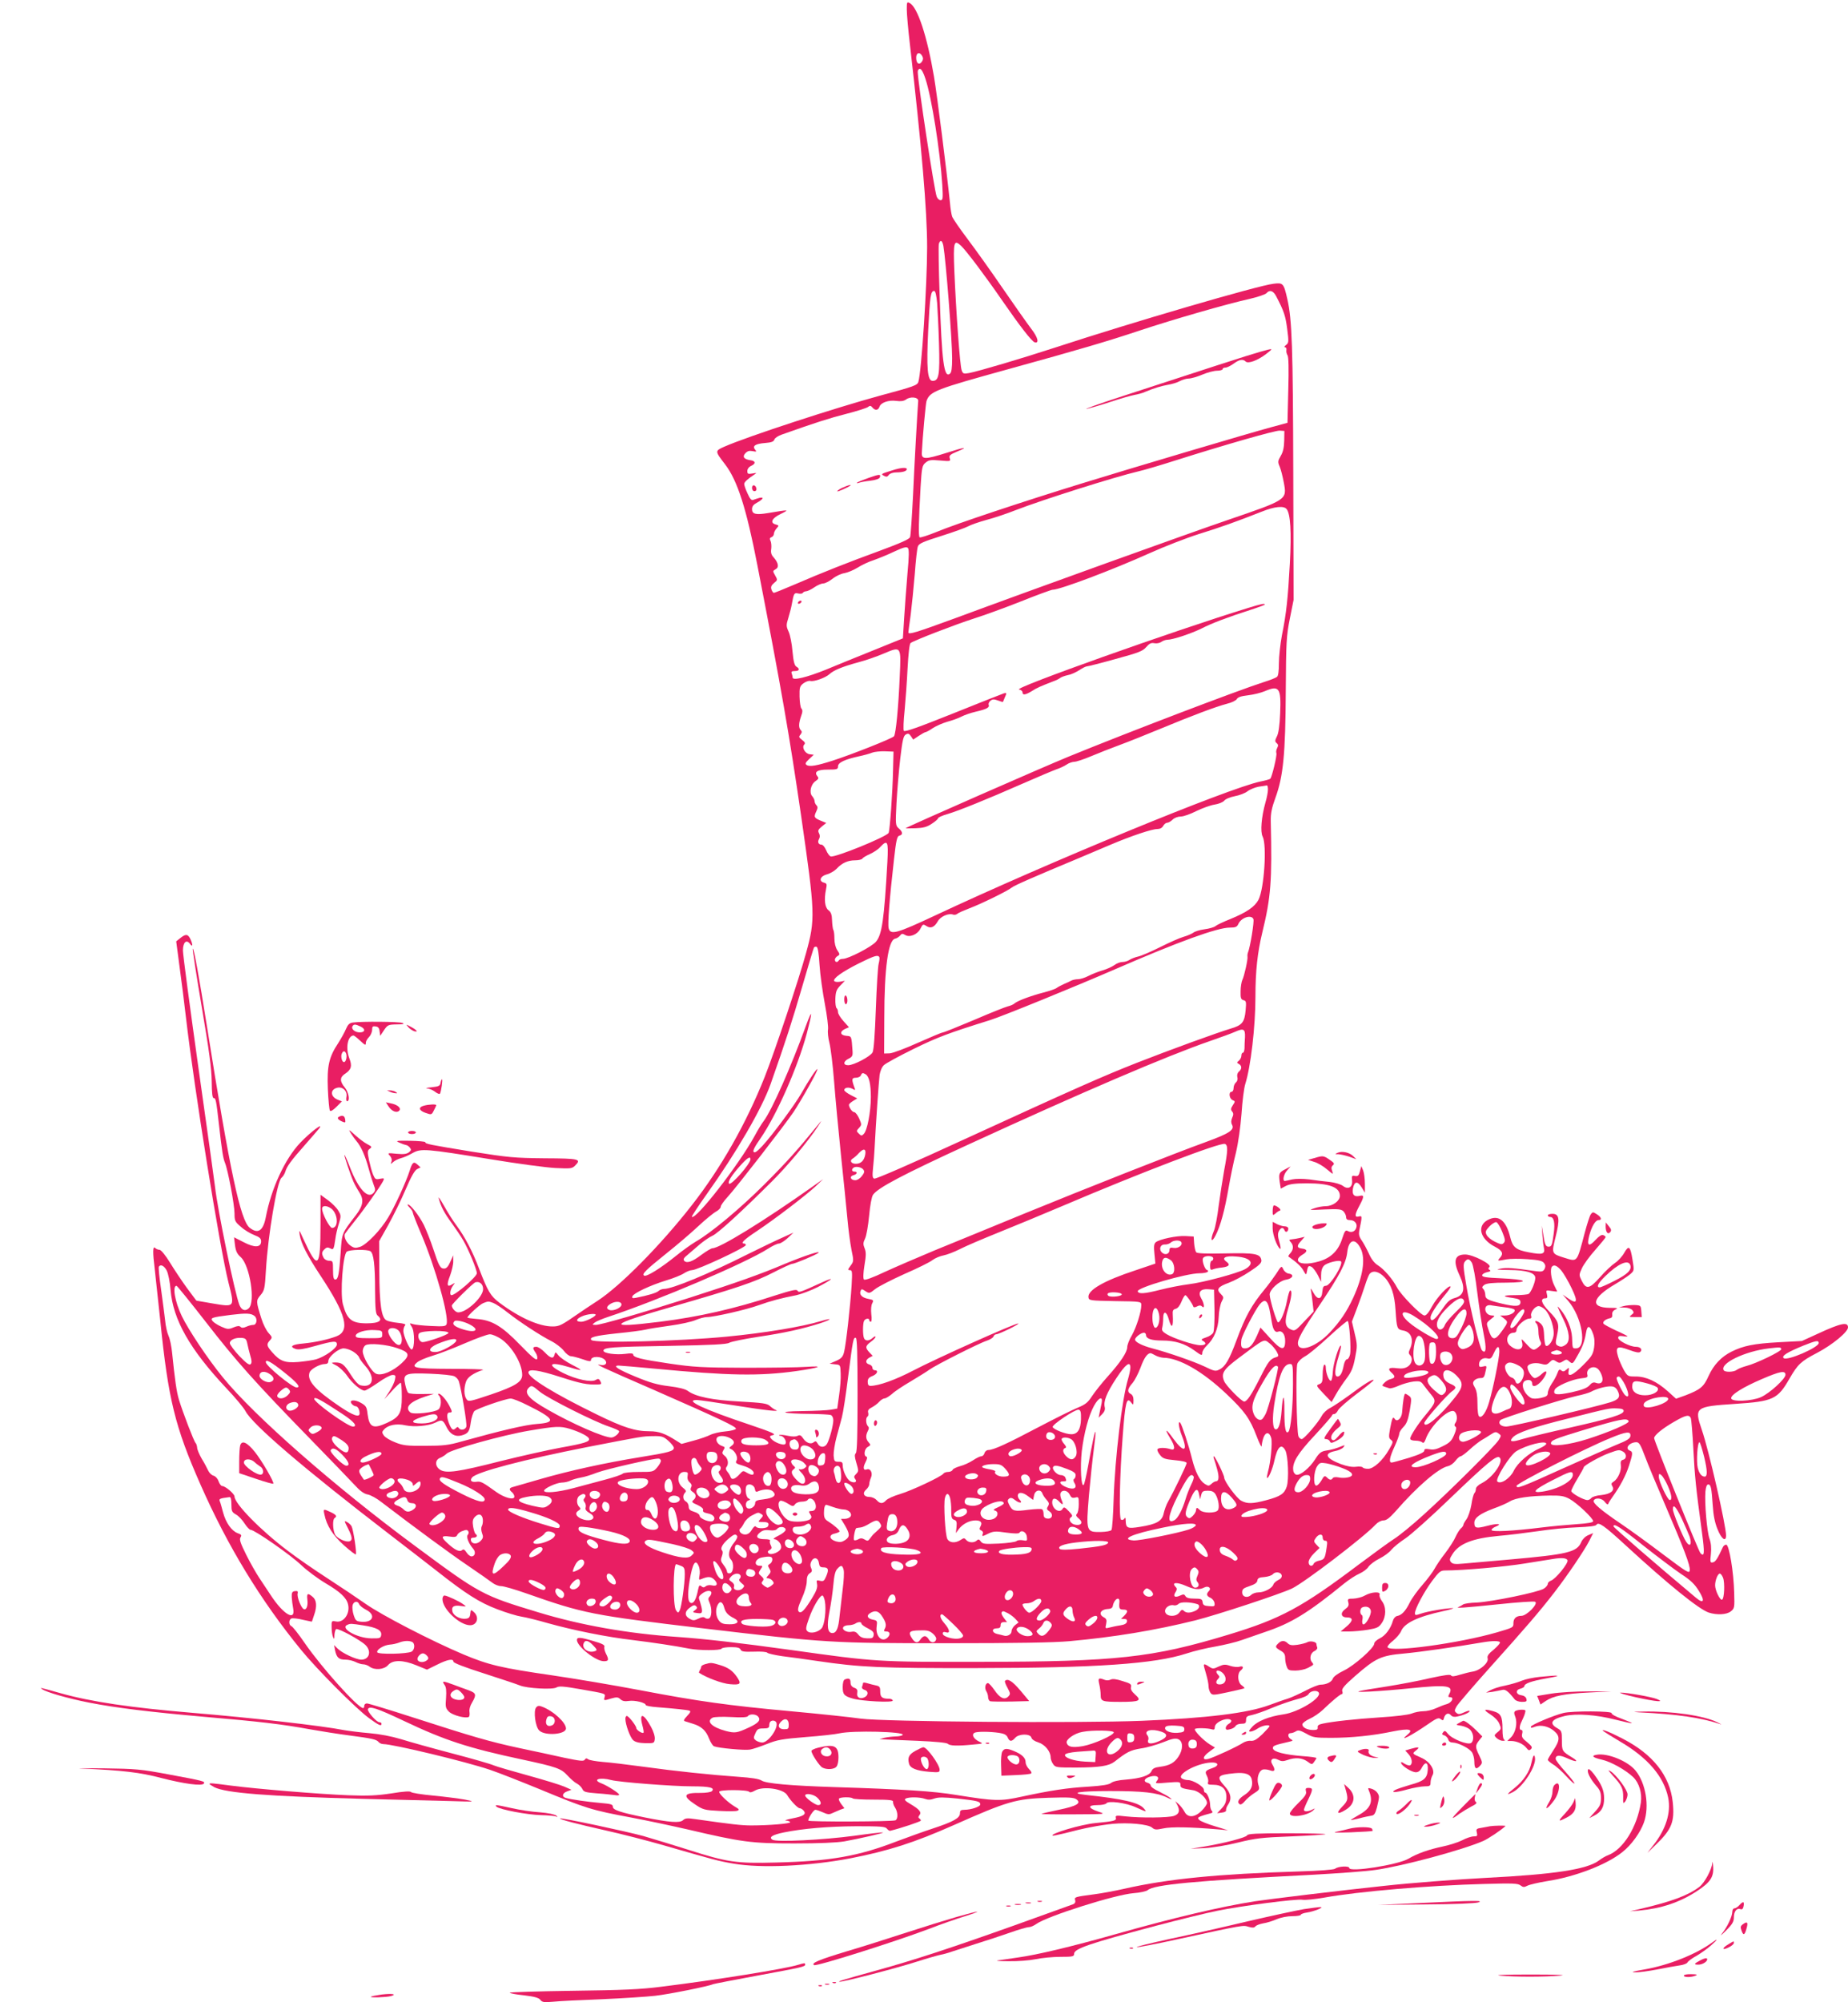 <?xml version="1.0" standalone="no"?>
<!DOCTYPE svg PUBLIC "-//W3C//DTD SVG 20010904//EN"
 "http://www.w3.org/TR/2001/REC-SVG-20010904/DTD/svg10.dtd">
<svg version="1.0" xmlns="http://www.w3.org/2000/svg"
 width="1182pt" height="1280pt" viewBox="0 0 1182 1280"
 preserveAspectRatio="xMidYMid meet">
<g transform="translate(0,1280) scale(0.1,-0.1)"
fill="#e91e63" stroke="none">
<path d="M5800 12738 c0 -29 9 -129 20 -223 75 -653 110 -1063 110 -1295 0
-241 -36 -796 -56 -861 -6 -22 -28 -30 -244 -88 -290 -79 -848 -261 -998 -327
-60 -27 -60 -27 6 -113 79 -103 136 -282 206 -643 157 -809 205 -1089 280
-1603 90 -625 92 -660 31 -880 -46 -168 -198 -623 -264 -790 -119 -299 -280
-582 -466 -820 -199 -255 -457 -516 -603 -611 -48 -31 -100 -66 -117 -78 -114
-79 -127 -86 -171 -86 -86 0 -212 56 -340 152 -56 42 -74 72 -130 218 -42 111
-91 204 -146 278 -21 28 -57 85 -79 125 -22 39 -37 61 -33 47 14 -54 36 -95
83 -159 26 -36 60 -86 74 -111 34 -58 87 -187 87 -210 0 -22 -137 -140 -162
-140 -14 0 -9 35 8 59 16 22 16 22 -4 10 -33 -21 -37 -4 -13 57 11 31 21 72
20 92 l0 37 -19 -42 c-13 -30 -25 -43 -39 -43 -25 0 -34 16 -71 129 -16 49
-43 116 -59 150 -31 61 -86 131 -102 131 -5 0 0 -9 11 -20 11 -11 20 -25 20
-31 0 -6 24 -68 54 -138 92 -217 180 -530 162 -577 -5 -13 -20 -15 -99 -11
-50 2 -103 8 -116 12 -23 8 -23 8 -7 -18 19 -29 19 -138 0 -144 -13 -4 -54 86
-54 119 0 13 5 29 11 35 7 7 -6 12 -45 16 -30 3 -63 10 -74 16 -33 17 -45 105
-46 316 l-1 190 59 105 c32 58 82 159 110 225 35 82 58 123 74 131 l22 11 -20
18 c-24 22 -33 15 -50 -40 -21 -67 -97 -233 -137 -298 -49 -82 -137 -173 -180
-188 -28 -9 -38 -8 -59 6 -28 18 -48 60 -37 78 4 7 32 44 63 82 58 72 158 213
179 252 11 21 10 22 -19 17 -27 -6 -31 -3 -44 27 -8 19 -19 61 -26 93 -11 53
-10 61 5 72 15 11 14 14 -15 29 -18 9 -53 35 -78 58 -42 38 -45 39 -28 12 10
-16 27 -39 36 -50 29 -33 57 -97 78 -176 11 -41 26 -88 33 -106 11 -26 10 -34
-1 -48 -36 -43 -96 21 -150 158 -18 48 -35 85 -37 84 -3 -4 38 -127 58 -172 7
-16 24 -47 37 -67 31 -48 25 -86 -23 -148 -89 -116 -88 -112 -96 -237 -10
-141 -16 -173 -35 -173 -10 0 -14 15 -14 60 0 57 -1 60 -25 60 -14 0 -29 8
-35 19 -14 27 -13 37 6 55 12 12 20 13 35 6 22 -12 24 -9 34 60 3 25 13 68 22
96 15 49 15 54 -3 84 -10 18 -40 48 -66 67 l-48 35 0 -185 c0 -288 -16 -302
-110 -97 -27 60 -29 62 -23 25 8 -53 48 -132 134 -262 164 -248 190 -351 101
-386 -55 -21 -134 -38 -212 -46 -73 -6 -92 -20 -49 -35 19 -6 52 -1 120 18
125 35 144 36 144 11 0 -24 -78 -79 -133 -95 -20 -6 -71 -13 -112 -17 -88 -7
-118 4 -169 62 -36 41 -38 51 -14 77 15 17 15 20 -9 46 -14 15 -35 56 -46 92
-35 111 -35 115 -6 150 25 29 28 41 35 161 13 224 71 565 99 589 10 8 21 26
25 40 10 34 37 71 125 170 41 47 82 94 90 104 36 47 -54 -21 -119 -89 -99
-104 -186 -293 -221 -477 -17 -87 -50 -109 -103 -67 -59 46 -127 364 -272
1279 -53 334 -87 519 -92 504 -2 -6 24 -175 58 -375 47 -278 62 -389 63 -471
1 -77 4 -108 13 -108 13 0 16 -15 33 -165 20 -178 27 -220 39 -249 19 -46 61
-269 61 -324 0 -47 3 -53 42 -86 22 -20 61 -43 85 -52 34 -13 43 -22 43 -40 0
-40 -42 -42 -112 -5 l-61 31 6 -50 c5 -38 13 -56 37 -77 58 -53 95 -287 51
-327 -23 -21 -46 -12 -60 22 -30 77 -140 611 -156 757 -4 33 -51 375 -106 760
-54 385 -99 722 -99 748 0 54 23 74 46 42 17 -23 18 -5 3 29 -16 35 -30 37
-63 11 l-29 -23 21 -159 c12 -87 31 -237 42 -333 53 -455 215 -1465 271 -1688
41 -161 42 -159 -101 -135 l-104 18 -59 79 c-32 44 -81 117 -109 163 -31 50
-58 83 -68 83 -9 0 -21 5 -28 12 -15 15 -16 -27 -2 -138 5 -43 21 -194 36
-334 50 -493 93 -671 256 -1040 173 -393 384 -740 644 -1058 102 -125 351
-375 433 -435 64 -47 81 -55 81 -37 0 6 -6 10 -14 10 -18 0 -78 69 -73 83 8
23 56 8 233 -76 261 -124 413 -173 756 -246 219 -47 247 -57 289 -103 20 -22
47 -45 60 -51 13 -7 28 -22 34 -34 8 -19 20 -22 95 -28 47 -3 97 -9 113 -11
15 -3 27 -2 27 3 -1 10 -76 58 -113 72 -63 24 -10 41 63 21 49 -13 390 -40
518 -40 111 0 147 -9 125 -31 -6 -6 -37 -11 -70 -11 -111 2 -121 -18 -38 -73
52 -35 61 -37 154 -42 55 -3 107 -3 117 1 15 6 13 10 -17 27 -43 26 -99 79
-99 94 0 15 182 14 192 0 5 -6 18 -3 37 8 52 30 182 12 206 -29 20 -34 67 -84
80 -84 7 0 18 -7 25 -15 19 -23 1 -36 -72 -50 -35 -7 -53 -13 -41 -14 12 0 24
-5 27 -10 6 -9 -134 -21 -248 -21 -63 0 -125 7 -356 40 -54 8 -67 7 -82 -7
-21 -18 -83 -14 -243 18 -157 32 -205 48 -205 68 0 16 -12 19 -82 25 -81 7
-186 22 -220 32 -27 8 -21 31 10 42 l27 10 -45 20 c-25 11 -129 43 -231 71
-102 28 -201 57 -221 65 -19 9 -138 43 -264 76 -126 33 -273 74 -327 91 -63
19 -136 33 -205 39 -59 5 -130 14 -159 19 -147 29 -590 79 -973 111 -393 33
-646 70 -845 126 -135 38 -132 37 -115 25 28 -20 165 -59 296 -85 178 -35 388
-60 734 -91 363 -31 506 -48 680 -80 74 -13 187 -31 250 -39 152 -20 177 -26
191 -42 6 -8 20 -14 31 -14 62 0 532 -113 684 -165 56 -19 198 -75 315 -123
299 -124 332 -134 589 -182 91 -17 251 -51 356 -75 350 -82 408 -90 684 -90
161 0 271 5 320 13 99 18 252 53 248 57 -2 2 -84 -7 -183 -21 -201 -27 -501
-42 -525 -25 -24 16 0 31 72 46 123 25 285 39 466 40 157 0 185 -2 195 -16 7
-9 17 -15 22 -13 69 17 195 59 195 65 0 4 -5 11 -10 14 -8 5 -7 11 1 21 15 18
0 37 -58 71 -33 19 -41 28 -31 34 18 12 91 11 124 -1 19 -7 36 -7 60 2 26 9
59 9 148 0 128 -14 146 -18 146 -38 0 -14 -59 -34 -102 -34 -23 0 -28 -5 -28
-23 0 -30 -44 -54 -175 -97 -55 -18 -158 -55 -230 -82 -246 -95 -422 -126
-770 -135 -255 -7 -315 2 -564 82 -95 30 -223 69 -285 87 -109 30 -528 119
-534 113 -6 -6 110 -36 292 -77 99 -22 267 -65 371 -95 323 -93 350 -101 446
-117 177 -31 488 -16 749 34 245 48 407 100 660 212 347 154 397 168 605 175
132 4 163 2 180 -10 33 -25 3 -43 -113 -67 -59 -12 -109 -24 -111 -26 -2 -2
90 -4 205 -3 209 1 209 1 160 17 -68 23 -72 42 -7 42 27 0 53 5 57 11 12 19
126 4 189 -25 69 -31 73 -32 50 -6 -33 37 -134 60 -368 85 -116 13 -41 25 151
25 214 0 302 -10 366 -41 31 -15 36 -16 21 -3 -11 9 -44 27 -72 41 -29 13 -53
30 -53 38 0 7 -9 15 -21 18 -30 8 -19 30 21 40 40 10 60 -4 39 -29 -13 -16 -8
-17 69 -10 78 6 82 5 82 -14 0 -20 6 -23 82 -35 38 -6 88 -52 88 -82 0 -8 -15
-30 -34 -49 -44 -44 -89 -47 -110 -6 -8 15 -24 36 -36 47 l-23 20 12 -22 c20
-38 14 -60 -20 -72 -36 -12 -210 -14 -310 -3 -59 7 -66 6 -62 -9 5 -18 -8 -22
-132 -34 -92 -9 -287 -67 -273 -80 2 -2 37 5 78 15 120 32 219 51 305 60 101
10 229 -2 254 -24 16 -14 25 -15 72 -5 51 11 171 9 349 -6 l65 -6 -85 26 c-47
14 -91 32 -99 40 -12 12 -11 15 10 24 13 5 37 12 53 16 22 5 26 9 17 18 -6 6
-11 23 -11 39 0 31 -19 78 -32 78 -4 0 -8 8 -8 18 0 20 -68 62 -102 62 -13 0
-30 5 -38 10 -38 24 90 96 182 102 53 4 60 -20 11 -36 -44 -15 -48 -22 -33
-50 7 -14 10 -32 7 -40 -5 -13 1 -16 32 -16 57 0 86 -27 85 -80 -1 -31 -9 -49
-30 -71 l-29 -31 30 4 c18 2 29 8 27 16 -1 7 4 23 13 35 25 36 18 73 -20 116
-58 64 -50 74 63 85 66 6 100 -6 108 -39 10 -42 -4 -73 -46 -100 -39 -25 -50
-47 -30 -60 6 -4 20 5 32 20 11 14 38 37 58 50 37 23 38 26 28 57 -11 39 2 85
28 95 9 3 30 1 45 -4 33 -13 39 1 17 37 -19 30 3 48 37 30 21 -11 32 -11 59
-2 49 18 94 15 128 -9 28 -21 30 -21 43 -3 8 11 15 22 15 25 0 3 -39 9 -87 12
-115 9 -187 27 -191 49 -3 17 7 21 103 43 26 6 27 8 12 16 -21 12 -23 39 -2
39 8 0 24 5 34 12 15 9 27 6 66 -15 43 -25 57 -27 157 -27 130 0 269 14 397
41 105 21 136 14 92 -22 -59 -48 28 -4 126 64 62 43 74 48 88 37 14 -11 17
-10 21 8 8 27 29 35 44 17 8 -10 22 -13 39 -9 43 9 81 26 81 35 0 5 -16 1 -35
-8 -28 -13 -37 -14 -49 -4 -14 11 -14 16 -1 40 7 14 104 127 215 251 228 254
317 357 412 480 85 110 191 267 223 329 l25 50 -31 -13 c-19 -8 -37 -26 -45
-44 -27 -65 -86 -79 -459 -112 -126 -11 -259 -23 -295 -26 -53 -5 -68 -3 -79
9 -11 14 -10 22 9 51 41 67 130 102 295 117 60 5 173 19 250 30 77 12 191 23
254 25 74 3 118 8 122 16 13 21 50 -5 190 -134 270 -248 464 -405 528 -427 53
-17 115 -14 142 8 23 18 24 25 21 118 -3 131 -32 308 -51 308 -8 0 -17 -7 -21
-15 -35 -76 -48 -95 -64 -98 -17 -4 -19 1 -13 53 4 38 1 70 -9 98 -16 45 -32
227 -26 302 3 30 9 45 18 45 17 0 21 -21 29 -135 4 -62 13 -109 30 -150 25
-64 55 -86 55 -41 0 63 -110 545 -155 675 -49 144 -44 149 213 166 243 16 272
29 348 162 53 91 72 110 176 164 99 52 198 134 198 163 0 37 -45 28 -192 -40
l-103 -47 -150 -8 c-158 -9 -223 -22 -300 -60 -66 -33 -114 -84 -147 -156 -31
-70 -53 -87 -149 -124 l-59 -21 -52 47 c-70 63 -139 95 -205 95 -51 0 -53 1
-77 42 -13 24 -30 62 -37 86 -18 63 -5 70 71 42 43 -16 64 -20 72 -12 15 15 0
32 -29 32 -37 0 -113 39 -113 57 0 11 8 14 30 11 17 -3 30 -3 30 -1 0 2 -33
19 -74 37 -40 19 -76 38 -80 44 -7 12 12 28 39 34 14 2 19 10 17 24 -2 13 5
25 20 32 20 9 14 11 -37 11 -128 2 -112 65 37 152 37 22 80 50 95 63 26 23 26
23 15 91 -14 88 -24 97 -53 46 -12 -22 -39 -52 -59 -65 -21 -14 -64 -54 -96
-91 -67 -76 -89 -80 -117 -23 -18 36 -18 38 1 80 11 24 49 77 86 118 36 41 66
78 66 81 0 4 -7 10 -16 13 -10 4 -27 -7 -48 -30 -44 -48 -58 -39 -41 27 16 60
40 99 60 99 23 0 18 18 -11 37 -25 16 -27 16 -39 0 -7 -9 -24 -63 -39 -119
-51 -193 -45 -185 -130 -159 -83 26 -83 26 -56 134 28 113 24 147 -20 147 -17
0 -30 -4 -30 -10 0 -5 7 -10 15 -10 24 0 32 -37 23 -104 -10 -77 -14 -86 -33
-86 -19 0 -25 14 -35 83 l-9 52 4 -55 c2 -30 6 -69 10 -87 9 -41 -9 -46 -97
-29 -82 15 -103 33 -118 95 -25 103 -70 144 -133 117 -84 -35 -66 -125 36
-177 46 -24 55 -43 32 -69 -20 -22 -18 -23 41 -11 22 4 83 5 134 1 73 -5 96
-11 106 -25 10 -13 10 -23 3 -38 -9 -16 -18 -18 -52 -14 -155 22 -187 24 -227
17 -37 -6 -28 -8 53 -9 112 -1 167 -18 167 -51 0 -27 -27 -92 -43 -102 -7 -4
-45 -8 -86 -8 -82 0 -88 -8 -14 -18 39 -6 48 -11 48 -27 0 -28 -32 -30 -119
-9 -91 22 -106 30 -106 57 0 13 -6 29 -12 36 -11 10 -9 15 6 27 15 10 52 14
140 14 160 1 133 21 -36 28 -92 4 -118 8 -118 19 0 7 14 16 31 20 21 4 27 8
17 14 -10 6 -10 11 -1 20 16 16 -106 79 -155 79 -68 0 -80 -40 -37 -132 40
-86 31 -130 -33 -147 -30 -9 -45 -23 -81 -76 -43 -64 -71 -82 -71 -47 0 19 37
77 94 146 21 25 37 49 34 51 -11 12 -87 -69 -117 -124 -21 -40 -38 -61 -50
-61 -22 0 -152 133 -176 180 -27 52 -83 117 -122 141 -23 15 -42 39 -58 76
-14 30 -34 67 -46 84 -16 23 -19 38 -15 62 20 94 19 96 -3 90 -28 -7 -27 11 4
69 31 58 31 70 3 63 -37 -9 -52 8 -44 49 9 45 30 47 56 4 l20 -33 0 57 c0 31
-5 69 -11 85 l-12 28 -9 -34 c-7 -27 -13 -32 -31 -29 -20 4 -22 1 -19 -28 5
-44 -25 -62 -59 -35 -14 10 -50 21 -84 25 -33 3 -92 10 -130 16 -43 5 -86 5
-110 0 -22 -5 -43 -10 -47 -10 -17 0 -7 45 15 68 l22 25 -32 -17 c-42 -21 -45
-28 -38 -81 l7 -44 32 17 c23 12 57 17 136 17 144 0 210 -25 210 -80 0 -32
-44 -65 -89 -66 -20 0 -54 -6 -76 -14 -37 -11 -31 -12 65 -7 91 4 108 2 123
-12 9 -10 17 -26 17 -37 0 -13 7 -19 24 -19 30 0 50 -23 41 -49 -7 -24 -31
-34 -54 -21 -15 8 -20 1 -36 -48 -24 -77 -72 -124 -148 -146 -72 -21 -130 -18
-135 7 -2 11 8 23 27 35 36 20 35 36 -2 40 -33 4 -34 18 -4 50 l22 25 -30 -7
c-16 -4 -40 -8 -52 -9 -19 -2 -20 -4 -7 -18 19 -21 18 -48 -3 -71 -9 -10 -14
-19 -12 -21 53 -37 82 -64 96 -90 15 -27 18 -29 21 -12 7 42 11 46 31 36 10
-6 28 -30 40 -53 l21 -43 0 42 c0 29 6 49 19 62 19 19 97 38 108 27 17 -17
-69 -156 -96 -156 -16 0 -20 -8 -23 -37 -4 -53 -31 -56 -58 -6 -15 28 -20 31
-15 13 3 -14 8 -50 11 -80 l6 -55 -60 -63 c-56 -60 -60 -63 -86 -51 -37 17
-42 49 -17 132 22 74 27 117 13 117 -4 0 -13 -29 -20 -65 -13 -70 -41 -137
-57 -139 -9 -1 -52 139 -54 177 -2 31 61 89 105 96 43 7 55 34 16 39 -13 2
-28 14 -34 28 -11 23 -12 23 -45 -29 -19 -28 -51 -72 -72 -97 -86 -104 -125
-174 -182 -328 -46 -124 -71 -168 -109 -187 -25 -13 -32 -12 -98 20 -66 31
-229 88 -332 115 -64 17 -110 40 -110 56 0 15 38 44 57 44 7 0 13 -7 13 -15 0
-23 34 -35 103 -35 82 0 145 -19 207 -64 45 -33 50 -34 50 -15 0 11 13 32 29
47 46 43 73 107 76 182 1 37 10 80 18 97 15 28 15 31 -5 51 -30 29 -18 46 51
71 33 12 95 45 136 73 60 39 75 55 73 71 -6 42 -40 48 -231 44 -122 -3 -180 0
-186 7 -5 6 -11 32 -13 56 l-3 45 -53 3 c-55 3 -166 -20 -190 -40 -11 -10 -13
-27 -8 -74 l6 -62 -127 -43 c-201 -66 -308 -127 -301 -173 3 -20 9 -21 171
-24 166 -2 167 -3 167 -25 0 -43 -31 -141 -60 -193 -17 -28 -30 -62 -30 -76 0
-32 -43 -97 -125 -188 -37 -41 -82 -98 -100 -125 -27 -42 -43 -54 -91 -74 -33
-13 -147 -70 -254 -126 -199 -105 -286 -145 -319 -145 -10 0 -21 -9 -24 -20
-3 -11 -12 -20 -21 -20 -8 0 -32 -12 -53 -26 -21 -14 -58 -31 -82 -37 -24 -7
-46 -17 -48 -24 -3 -7 -16 -13 -28 -13 -13 0 -27 -5 -31 -11 -11 -18 -204
-109 -279 -131 -38 -11 -77 -29 -87 -39 -21 -24 -39 -24 -61 1 -10 11 -29 20
-46 20 -36 0 -47 25 -21 47 11 10 20 25 20 35 0 9 5 28 11 42 13 29 -4 61 -27
52 -22 -9 -26 12 -8 46 11 22 13 33 5 36 -19 6 -12 51 10 62 19 11 19 13 5 29
-19 21 -20 44 -5 73 8 14 8 23 0 31 -13 13 -15 54 -2 61 5 3 7 15 4 25 -4 14
3 24 24 34 15 8 37 24 47 36 11 12 26 21 34 21 8 0 29 13 48 29 18 17 73 53
121 81 48 29 102 62 118 74 38 28 319 170 367 185 20 7 39 18 42 26 3 8 11 15
18 15 18 0 156 68 141 69 -21 2 -531 -227 -670 -300 -117 -61 -221 -98 -275
-99 -13 0 -18 8 -18 26 0 19 7 28 30 37 31 12 41 37 15 37 -8 0 -15 7 -15 16
0 9 -9 18 -20 21 -26 7 -26 29 1 44 l21 11 -21 22 c-28 30 -27 41 9 68 17 12
30 26 30 31 0 6 -8 3 -18 -6 -23 -21 -48 -22 -56 -1 -8 20 -8 88 0 108 7 17
34 22 34 6 0 -5 4 -10 10 -10 5 0 7 20 3 48 -3 29 -1 58 6 70 10 19 8 22 -24
28 -40 7 -60 27 -51 50 6 15 8 15 31 0 24 -16 27 -16 63 13 20 16 104 59 186
96 83 36 164 76 180 89 17 13 49 26 70 30 22 4 69 22 105 40 36 19 147 66 246
106 99 40 286 117 415 172 498 212 1006 406 1035 395 20 -8 19 -44 -5 -169
-10 -57 -26 -158 -35 -226 -8 -68 -22 -140 -30 -159 -26 -61 -17 -84 10 -31
31 59 59 162 84 308 11 63 31 162 46 220 15 63 29 162 36 250 5 80 16 165 24
190 35 110 65 367 65 559 0 162 13 282 44 410 55 225 63 328 54 711 -1 50 6
84 30 150 50 137 64 279 66 680 2 318 4 354 26 465 l24 120 -2 810 c-2 803 -8
983 -38 1113 -23 101 -27 106 -88 98 -99 -11 -909 -248 -1391 -406 -221 -72
-494 -153 -557 -165 -34 -6 -39 -5 -47 18 -11 28 -36 377 -47 638 -7 183 -3
200 43 158 36 -35 155 -193 266 -354 107 -155 185 -256 204 -263 32 -10 22 31
-21 86 -25 33 -107 149 -182 258 -75 110 -177 252 -226 317 -49 65 -92 128
-97 140 -5 12 -12 54 -15 92 -22 212 -81 679 -102 805 -44 259 -105 444 -155
470 -18 10 -19 7 -19 -42z m99 -297 c7 -13 6 -23 -3 -36 -17 -24 -36 -11 -36
26 0 33 23 40 39 10z m20 -144 c40 -120 94 -462 108 -679 5 -87 4 -98 -11 -98
-9 0 -21 11 -25 24 -16 42 -121 733 -121 797 0 11 6 19 14 19 9 0 23 -25 35
-63z m115 -1069 c16 -94 56 -600 56 -719 0 -63 -4 -90 -14 -98 -38 -31 -52 76
-66 502 -6 170 -8 317 -5 328 9 29 22 23 29 -13z m-40 -365 c3 -42 9 -160 12
-263 6 -198 -1 -235 -41 -235 -33 0 -40 81 -28 325 11 219 16 250 38 250 8 0
14 -26 19 -77z m2168 44 c51 -97 60 -126 71 -209 11 -84 10 -91 -8 -104 -10
-8 -13 -14 -6 -14 7 0 11 -8 9 -18 -2 -11 2 -25 7 -33 7 -9 9 -85 5 -223 l-5
-209 -100 -27 c-138 -37 -900 -263 -1217 -361 -364 -112 -804 -258 -926 -309
-57 -23 -106 -39 -110 -35 -8 7 -6 105 6 319 8 130 10 140 33 159 21 17 33 18
92 13 66 -6 68 -5 62 14 -6 17 1 24 44 42 83 34 53 31 -68 -8 -133 -42 -157
-42 -155 1 5 101 25 316 30 331 22 62 56 75 527 205 457 126 627 176 837 246
214 71 550 168 702 202 53 12 102 29 109 37 19 23 43 16 61 -19z m-2289 -670
c-6 -82 -24 -396 -33 -602 -7 -137 -15 -258 -19 -269 -5 -13 -61 -38 -191 -86
-200 -73 -368 -139 -553 -219 -65 -28 -123 -51 -127 -51 -5 0 -12 10 -16 22
-5 16 0 27 17 41 23 18 23 20 7 48 -16 28 -16 29 3 40 23 12 18 41 -13 76 -15
16 -19 31 -15 55 2 18 0 41 -5 51 -6 12 -5 19 7 23 8 3 15 13 15 22 0 8 8 24
17 34 16 18 16 19 -5 25 -39 10 -26 40 31 67 58 29 58 29 -81 6 -77 -13 -102
-7 -102 25 0 17 9 29 29 40 41 21 52 40 18 32 -14 -4 -32 -10 -40 -13 -11 -4
-21 8 -36 42 -12 25 -21 52 -21 60 0 12 23 33 66 61 16 10 14 11 -13 6 -29 -5
-33 -3 -33 16 0 13 10 26 25 33 31 14 28 32 -6 36 -41 6 -52 22 -32 44 13 14
25 18 46 14 26 -5 28 -4 17 9 -20 24 1 38 64 43 40 3 55 9 59 22 2 9 24 24 48
32 215 76 301 104 411 132 70 18 134 38 141 45 11 9 17 8 27 -4 17 -21 37 -19
45 4 8 27 58 45 108 38 29 -4 48 -1 62 9 28 21 80 15 78 -9z m2341 -253 c-1
-44 -7 -73 -22 -98 -19 -33 -20 -39 -7 -69 8 -19 19 -63 26 -100 21 -113 26
-110 -366 -244 -243 -83 -1241 -442 -1735 -625 -251 -92 -300 -107 -300 -91 0
5 7 56 15 114 7 57 19 174 26 259 6 85 15 165 20 177 6 18 36 31 151 67 79 25
156 53 172 62 16 9 68 27 115 40 47 12 133 41 191 64 165 64 633 212 779 246
36 8 141 39 235 69 328 104 641 193 671 192 l30 -2 -1 -61z m15 -438 c25 -30
32 -147 21 -348 -12 -221 -22 -318 -51 -461 -10 -54 -19 -134 -19 -177 0 -50
-4 -81 -12 -87 -7 -6 -44 -21 -83 -33 -174 -56 -866 -320 -1250 -477 -164 -67
-1030 -447 -1043 -458 -1 -1 27 -1 63 0 51 2 74 8 105 29 22 14 40 30 40 35 0
5 26 17 58 26 72 21 257 96 482 195 96 42 193 83 215 91 22 7 52 21 67 31 14
10 37 18 50 18 12 0 61 16 108 36 47 20 127 51 178 70 52 19 170 66 264 105
205 85 354 141 426 160 30 7 58 21 63 30 6 12 28 19 71 24 35 4 83 16 107 26
93 40 106 22 99 -141 -3 -77 -10 -128 -21 -148 -13 -26 -13 -33 -1 -43 10 -8
11 -16 3 -31 -6 -11 -8 -25 -5 -33 5 -13 -28 -152 -39 -163 -3 -4 -32 -12 -63
-18 -202 -42 -1362 -519 -2084 -858 -243 -114 -283 -125 -294 -80 -7 28 5 184
34 439 14 126 20 150 35 153 23 5 22 24 -4 46 -21 18 -22 23 -15 160 4 77 15
206 24 285 14 118 20 146 35 155 15 9 22 7 34 -11 l14 -21 36 24 c20 13 39 24
44 24 4 0 25 11 45 25 21 14 63 32 93 41 31 8 72 23 91 33 19 10 60 24 90 31
70 16 91 27 84 44 -3 7 2 19 11 26 13 11 23 11 48 2 17 -6 31 -11 32 -9 0 1 7
15 13 31 12 26 11 28 -6 24 -10 -3 -157 -61 -326 -129 -220 -88 -309 -120
-315 -111 -4 6 -2 65 5 129 6 65 15 187 19 270 5 92 12 156 19 162 20 16 290
120 406 157 63 20 199 69 302 110 102 41 193 74 201 74 47 0 383 127 621 234
93 42 235 97 314 122 139 43 242 80 402 143 82 33 141 39 159 17z m-2425 -416
c-7 -85 -17 -213 -21 -283 l-8 -128 -185 -75 c-102 -41 -240 -97 -307 -125
-124 -50 -213 -71 -213 -51 0 6 -3 17 -6 26 -5 12 0 16 20 16 29 0 34 14 10
28 -12 7 -19 32 -25 97 -4 49 -15 106 -25 127 -16 35 -16 42 -1 90 9 29 19 69
22 88 12 67 15 72 40 66 13 -3 27 -2 30 4 3 5 13 10 21 10 8 0 32 11 52 25 20
14 46 25 58 25 12 0 38 14 59 30 21 17 55 33 77 36 21 4 59 20 83 35 25 16 71
38 103 48 31 11 91 35 132 55 58 27 78 32 87 23 8 -9 8 -50 -3 -167z m-49
-650 c-8 -199 -25 -373 -37 -387 -11 -14 -274 -118 -393 -156 -100 -32 -146
-40 -165 -28 -12 8 -9 15 15 38 l30 28 -25 3 c-30 3 -54 44 -36 62 8 8 5 16
-14 30 -21 16 -22 20 -10 34 10 13 10 20 2 28 -15 15 -14 44 2 90 10 26 10 40
2 48 -6 6 -11 40 -12 76 -1 58 1 67 24 85 15 11 34 18 44 16 23 -7 98 20 123
43 27 25 82 48 185 76 47 12 121 38 165 57 109 46 109 46 100 -143z m-43 -605
c-3 -142 -20 -378 -28 -399 -9 -24 -346 -161 -371 -151 -8 2 -21 21 -29 40 -8
19 -21 35 -29 35 -20 0 -28 17 -16 37 6 11 6 24 -1 37 -8 15 -5 23 18 42 l29
23 -37 15 c-42 18 -44 23 -26 61 9 19 9 28 0 37 -7 7 -12 19 -12 27 0 8 -7 22
-15 31 -21 23 -9 77 22 97 18 12 21 19 12 29 -24 29 -3 44 66 44 59 0 65 2 65
21 0 24 43 44 134 64 34 7 72 18 86 24 14 5 50 9 80 8 l55 -2 -3 -120z m2398
-122 c0 -16 -7 -53 -16 -83 -26 -93 -34 -188 -18 -218 28 -54 10 -331 -26
-403 -24 -46 -75 -81 -182 -125 -43 -17 -85 -37 -93 -44 -9 -8 -41 -17 -72
-21 -30 -4 -62 -14 -71 -22 -10 -7 -37 -19 -62 -26 -25 -7 -92 -37 -150 -66
-58 -29 -121 -56 -140 -60 -19 -4 -44 -14 -55 -21 -11 -8 -31 -14 -46 -14 -14
0 -37 -9 -50 -19 -14 -10 -47 -26 -75 -34 -28 -8 -69 -24 -92 -36 -23 -12 -53
-21 -67 -21 -14 0 -33 -4 -43 -9 -9 -5 -30 -15 -47 -22 -16 -7 -37 -18 -45
-24 -8 -7 -46 -20 -85 -30 -84 -22 -164 -52 -185 -69 -8 -8 -28 -16 -45 -20
-16 -4 -114 -43 -216 -87 -102 -43 -191 -79 -198 -79 -6 0 -78 -30 -159 -66
-82 -37 -162 -67 -182 -68 l-35 -1 1 225 c0 321 25 500 69 509 11 2 25 11 32
20 10 13 15 14 32 4 28 -18 78 2 97 38 17 33 17 33 43 17 25 -15 48 -5 69 32
17 31 70 54 98 43 8 -3 20 -1 27 5 6 6 41 21 77 35 75 28 248 113 270 132 14
13 152 73 421 185 64 27 161 68 215 91 130 55 261 99 296 99 17 0 31 7 38 20
6 11 17 20 25 20 8 0 24 9 35 20 12 12 34 20 53 20 17 0 62 16 99 35 38 18 89
37 115 41 27 4 54 15 63 25 8 11 38 23 68 29 28 5 66 19 82 32 16 12 49 25 72
29 24 3 46 7 51 8 4 0 7 -11 7 -26z m-2434 -460 c-21 -375 -35 -468 -73 -513
-26 -32 -177 -110 -212 -110 -11 0 -23 -4 -26 -10 -9 -15 -25 -12 -25 5 0 7 8
18 17 23 16 9 15 12 -2 38 -11 17 -18 46 -18 74 0 25 -3 50 -7 55 -3 6 -7 32
-8 60 -1 38 -7 54 -23 66 -23 17 -29 68 -16 132 7 34 6 39 -12 44 -36 9 -26
41 17 53 21 5 49 22 63 36 34 37 72 54 118 54 22 0 43 5 47 11 3 6 25 19 48
29 22 10 52 29 65 44 48 51 54 39 47 -91z m2341 -369 c6 -15 -20 -177 -35
-214 -3 -8 -4 -19 -3 -25 4 -15 -21 -127 -33 -150 -5 -11 -11 -43 -11 -72 -1
-43 2 -52 18 -57 18 -4 19 -11 14 -66 -7 -76 -23 -95 -96 -116 -84 -25 -392
-137 -601 -219 -218 -86 -381 -158 -1114 -494 -306 -141 -555 -250 -564 -246
-12 4 -13 17 -8 68 4 34 8 91 10 127 8 159 27 429 32 468 4 25 15 52 28 63 11
11 97 58 191 104 153 75 223 101 489 184 82 26 534 210 806 328 398 173 647
263 726 263 37 0 46 4 55 24 19 41 84 61 96 30z m-2775 -295 c4 -63 20 -174
34 -248 14 -74 23 -147 20 -163 -3 -16 1 -54 9 -85 8 -31 22 -143 30 -247 8
-105 28 -317 44 -471 16 -154 35 -336 41 -405 6 -69 18 -158 26 -199 15 -72
15 -75 -6 -103 -18 -25 -19 -28 -4 -28 15 0 16 -10 11 -97 -8 -131 -36 -379
-48 -426 -8 -32 -18 -42 -51 -57 l-42 -18 35 -4 c34 -3 34 -3 36 -58 2 -30 -3
-93 -10 -140 l-12 -85 -40 -7 c-22 -4 -105 -8 -185 -9 -172 -2 -126 -17 57
-18 61 -1 118 -4 127 -7 9 -4 16 -18 16 -33 0 -32 -23 -119 -39 -149 -15 -28
-47 -28 -61 -1 -9 16 -14 18 -25 9 -19 -16 -50 -4 -69 26 -13 19 -21 22 -34
15 -12 -6 -34 -6 -62 0 -23 5 -48 8 -54 5 -6 -2 -3 -5 6 -5 22 -1 44 -39 30
-53 -11 -11 -71 11 -90 35 -12 14 -10 17 13 23 21 5 -8 18 -147 65 -297 99
-425 159 -341 159 15 0 125 -16 243 -35 194 -31 300 -43 260 -28 -8 3 -24 14
-36 25 -18 16 -46 20 -190 28 -178 9 -283 31 -333 67 -17 13 -57 23 -121 31
-75 9 -121 22 -215 61 -112 46 -150 71 -108 71 10 0 115 -9 233 -20 476 -45
666 -48 905 -15 147 21 182 35 65 27 -52 -4 -232 -6 -400 -6 -271 1 -324 4
-480 27 -182 27 -230 39 -230 58 0 7 -15 9 -49 4 -61 -8 -141 3 -141 20 0 21
49 25 425 31 271 5 365 10 380 20 11 7 95 24 186 38 169 25 284 51 397 87 74
25 79 36 5 14 -126 -38 -366 -77 -604 -100 -311 -30 -844 -43 -866 -22 -17 18
24 28 163 43 82 8 165 19 184 24 19 5 89 16 155 25 66 9 140 25 164 36 24 10
57 19 72 19 46 0 253 47 332 76 76 27 143 45 241 64 32 7 93 30 135 51 94 49
117 70 36 34 -151 -69 -156 -70 -164 -56 -7 10 -37 3 -147 -32 -256 -84 -486
-136 -734 -167 -348 -43 -330 -21 75 95 416 120 531 158 653 221 58 30 111 54
118 54 16 0 157 59 169 71 16 16 -95 -21 -218 -72 -150 -64 -309 -120 -605
-215 -311 -99 -569 -174 -601 -174 -25 1 -25 1 -7 15 10 8 49 24 85 36 318
105 880 344 1025 437 28 18 58 32 68 32 10 0 35 16 56 35 l37 35 -75 -34 c-41
-18 -138 -65 -215 -103 -254 -128 -485 -223 -538 -223 -11 0 -28 -6 -36 -14
-14 -12 -64 -27 -144 -43 -21 -4 -26 -2 -22 10 8 20 114 70 215 101 47 14 99
35 115 46 17 11 40 20 51 20 34 0 344 145 344 160 0 6 -4 10 -10 10 -27 0 -2
25 83 81 118 79 314 229 375 286 l47 45 -65 -46 c-315 -223 -597 -396 -643
-396 -7 0 -38 -18 -68 -40 -60 -46 -95 -58 -112 -41 -9 10 -4 19 21 39 18 15
53 45 78 67 25 21 61 46 81 55 34 15 177 145 378 345 100 99 234 259 295 352
28 43 28 45 3 13 -133 -163 -199 -237 -342 -380 -158 -158 -346 -314 -443
-369 -25 -15 -82 -55 -126 -91 -98 -79 -187 -134 -202 -125 -16 10 8 34 140
140 63 50 155 128 203 173 49 46 102 89 118 97 16 9 29 22 29 31 0 8 20 36 44
62 56 61 364 458 421 542 55 83 159 269 153 275 -5 5 -57 -74 -104 -157 -40
-70 -183 -264 -247 -333 -32 -35 -49 -47 -56 -40 -8 8 6 34 45 90 101 147 236
451 294 667 39 148 37 166 -6 48 -95 -262 -216 -534 -268 -605 -13 -16 -40
-61 -61 -100 -101 -184 -376 -537 -400 -514 -2 3 40 67 94 143 193 271 354
548 410 706 98 278 137 400 201 619 39 134 73 248 76 253 3 5 11 7 17 5 8 -2
15 -46 19 -118z m382 53 c3 -5 1 -24 -4 -43 -5 -19 -13 -149 -18 -289 -6 -163
-13 -263 -21 -278 -14 -26 -120 -82 -156 -82 -34 0 -32 25 3 42 23 11 27 19
25 48 -7 99 -6 95 -40 98 -40 4 -44 27 -8 44 l25 11 -35 39 c-19 21 -35 47
-35 57 0 11 -4 22 -9 26 -5 3 -9 30 -8 60 2 45 7 59 32 85 l29 30 -31 -6 c-17
-3 -33 -1 -37 4 -10 16 48 58 155 112 101 50 123 57 133 42z m2339 -512 c-2
-25 -3 -57 -3 -72 -1 -16 -5 -28 -10 -28 -6 0 -10 -8 -10 -19 0 -10 -7 -24
-16 -32 -14 -11 -14 -13 0 -21 20 -11 20 -32 0 -49 -9 -7 -13 -21 -10 -35 4
-13 0 -27 -9 -34 -8 -7 -15 -23 -15 -36 0 -13 -6 -24 -13 -24 -20 0 -15 -44 7
-53 17 -7 17 -9 1 -33 -13 -20 -14 -28 -4 -40 9 -11 9 -21 0 -40 -7 -17 -8
-31 -1 -44 18 -33 -17 -56 -165 -110 -197 -71 -781 -302 -1155 -455 -217 -89
-479 -197 -583 -239 -103 -43 -245 -104 -315 -136 -80 -38 -130 -56 -136 -50
-6 6 -5 39 3 90 11 64 11 86 1 110 -10 25 -10 35 3 62 9 18 20 84 26 146 6 66
16 121 25 134 32 45 187 127 616 324 727 334 1262 563 1540 659 69 24 141 50
160 59 54 24 65 18 63 -34z m-2426 -238 c22 -14 33 -63 33 -145 0 -95 -23
-214 -45 -236 -13 -14 -17 -13 -32 2 -16 15 -16 18 2 37 17 19 17 21 0 60 -10
22 -24 40 -31 40 -13 0 -34 30 -34 47 0 5 12 16 27 25 l26 16 -41 21 c-23 12
-42 26 -42 32 0 16 27 21 51 9 19 -11 21 -10 15 5 -20 54 -19 65 8 65 15 0 29
7 32 15 7 17 13 18 31 7z m-3 -514 c-7 -38 -28 -58 -60 -58 -31 0 -42 21 -19
34 10 6 27 21 38 34 31 33 48 29 41 -10z m-734 -29 c0 -29 -123 -169 -137
-156 -10 11 15 51 69 112 48 54 68 66 68 44z m720 -64 c11 -13 10 -21 -7 -43
-12 -16 -30 -27 -43 -27 -30 0 -39 25 -11 32 24 6 28 23 6 23 -16 0 -20 12 -8
23 12 13 50 7 63 -8z m-3403 -250 c45 -32 51 -125 7 -125 -16 0 -64 92 -64
123 0 21 28 22 57 2z m7491 -149 c20 -49 21 -61 10 -72 -11 -12 -20 -10 -57 8
-23 11 -47 31 -53 44 -9 19 -6 27 18 53 16 17 36 29 44 28 8 -1 25 -29 38 -61z
m-2053 -66 c12 -19 -17 -42 -47 -38 -22 4 -28 1 -28 -14 0 -24 -26 -34 -46
-17 -24 20 -14 54 16 53 13 -1 30 5 38 12 16 16 58 18 67 4z m1149 -44 c31
-65 13 -178 -49 -313 -41 -88 -83 -151 -150 -222 -83 -89 -195 -130 -203 -74
-4 30 23 79 141 254 125 185 166 264 174 332 9 85 52 96 87 23z m-6335 -15
c21 -13 30 -89 30 -252 1 -118 4 -149 16 -159 38 -31 11 -50 -70 -50 -96 0
-126 25 -152 123 -18 70 0 315 25 335 18 14 130 16 151 3z m5391 -46 c0 -8 -4
-15 -10 -15 -5 0 -10 -14 -10 -31 0 -26 3 -30 18 -24 9 4 36 10 60 12 44 6 53
18 25 38 -32 24 -5 38 64 32 97 -7 122 -46 54 -82 -53 -27 -266 -84 -357 -95
-48 -6 -131 -22 -185 -36 -98 -25 -138 -28 -142 -9 -5 23 311 115 395 115 26
0 50 5 53 10 3 6 2 10 -3 10 -14 0 -35 57 -28 75 7 20 66 20 66 0z m-272 -11
c26 -18 31 -81 8 -90 -37 -14 -74 35 -62 82 7 28 23 30 54 8z m1926 -16 c8
-13 24 -97 35 -193 12 -93 30 -213 41 -265 19 -92 15 -129 -11 -103 -14 14
-75 264 -101 419 -19 111 -20 134 -9 148 18 22 28 20 45 -6z m1013 -14 c12
-31 -15 -59 -98 -101 -46 -24 -90 -43 -97 -43 -24 0 -11 27 36 72 80 78 145
108 159 72z m-9361 -36 c10 -19 21 -73 25 -125 16 -191 124 -380 357 -628 57
-60 112 -126 122 -146 45 -86 372 -366 920 -787 102 -78 237 -183 300 -232
190 -150 277 -205 391 -248 57 -22 127 -43 154 -47 28 -4 104 -23 170 -42 161
-45 378 -89 544 -108 128 -16 259 -35 361 -55 62 -12 198 -12 205 0 3 6 31 10
61 10 40 0 56 -4 61 -16 5 -12 21 -15 85 -13 45 2 82 -1 86 -7 4 -5 48 -15 97
-22 50 -6 151 -20 225 -31 272 -40 401 -46 1015 -45 768 1 1141 27 1343 93 48
16 132 36 187 45 55 10 132 28 170 42 39 14 103 36 144 50 171 57 278 123 510
312 30 24 73 52 96 62 23 10 49 29 58 44 10 14 41 38 70 52 28 14 63 39 76 56
13 16 53 49 90 73 36 24 166 140 288 258 239 229 297 277 315 259 27 -27 -42
-126 -113 -163 -23 -11 -39 -27 -39 -37 0 -10 -4 -22 -9 -27 -6 -6 -15 -39
-20 -75 -6 -35 -20 -77 -31 -92 -11 -15 -20 -31 -20 -36 0 -5 -7 -16 -16 -23
-9 -8 -24 -32 -34 -54 -9 -22 -40 -70 -67 -105 -28 -36 -58 -81 -68 -100 -10
-19 -44 -64 -75 -100 -32 -36 -69 -87 -83 -115 -27 -55 -52 -81 -81 -86 -11
-2 -23 -16 -27 -31 -13 -48 -48 -95 -84 -112 -19 -9 -35 -24 -35 -33 0 -28
-128 -141 -195 -173 -38 -18 -66 -39 -70 -51 -7 -22 -42 -39 -79 -39 -12 0
-56 -17 -97 -39 -41 -21 -92 -44 -114 -51 -22 -6 -74 -25 -115 -40 -139 -52
-401 -84 -818 -101 -403 -16 -1652 -6 -1797 14 -60 9 -261 30 -445 47 -403 37
-590 63 -968 135 -158 30 -411 73 -562 95 -325 47 -405 66 -565 133 -206 87
-525 252 -627 324 -53 37 -163 111 -245 164 -82 53 -195 131 -251 174 -173
130 -342 302 -342 348 0 17 -59 67 -79 67 -7 0 -17 14 -23 30 -6 18 -19 32
-32 36 -12 3 -27 17 -34 32 -7 15 -25 50 -42 77 -16 28 -29 59 -29 70 -1 12
-5 25 -10 30 -11 11 -81 194 -106 275 -16 52 -27 133 -44 300 -4 41 -14 91
-23 110 -9 19 -19 64 -22 100 -4 36 -16 125 -26 199 -11 74 -17 138 -14 143
11 18 34 6 50 -24z m8920 0 c15 -18 45 -69 66 -113 43 -89 36 -106 -24 -64
l-33 23 34 -39 c91 -105 124 -305 51 -305 -23 0 -22 -3 -25 71 -3 57 -33 129
-75 179 -25 30 -24 26 19 -63 40 -81 46 -142 16 -163 -22 -16 -34 -17 -54 -5
-12 8 -13 18 -2 65 16 72 10 90 -51 153 -50 51 -59 83 -23 83 12 0 14 6 9 27
-7 25 -6 26 30 20 20 -3 36 -5 36 -3 0 1 -9 19 -20 41 -19 38 -27 105 -13 118
13 14 32 6 59 -25z m-1131 -43 c43 -45 65 -111 71 -210 8 -119 9 -123 49 -131
52 -9 70 -59 43 -119 -9 -19 -9 -28 0 -37 20 -20 14 -56 -13 -74 -19 -12 -37
-15 -70 -11 -51 7 -63 -3 -35 -28 26 -24 25 -33 -4 -41 -14 -3 -32 -14 -42
-25 -18 -20 -21 -17 32 -34 8 -3 36 5 62 17 26 11 68 23 93 26 42 4 48 1 65
-23 11 -15 32 -42 48 -61 34 -41 31 -49 -37 -131 -50 -60 -97 -133 -97 -150 0
-8 13 -13 33 -13 18 0 38 -5 44 -11 7 -7 14 -1 22 21 25 74 127 180 173 180
23 0 35 -47 19 -73 -10 -14 -10 -22 -2 -27 8 -5 6 -20 -8 -53 -16 -38 -29 -51
-72 -72 -39 -20 -60 -25 -85 -20 -26 4 -34 3 -34 -9 0 -10 -31 -25 -99 -46
-54 -16 -103 -30 -110 -30 -19 0 -13 34 19 103 17 37 30 74 30 82 0 9 12 28
26 42 21 21 30 45 41 106 12 74 12 80 -4 93 -10 7 -21 14 -25 14 -7 0 -15 -50
-20 -119 -3 -39 -33 -65 -47 -42 -12 18 -17 6 -30 -63 -9 -51 -9 -60 6 -71 15
-11 14 -16 -12 -61 -40 -70 -99 -124 -135 -124 -16 0 -31 4 -34 9 -3 5 -23 7
-44 4 -24 -3 -57 3 -95 17 -96 36 -112 68 -40 83 23 4 47 15 55 24 11 15 11
16 -7 9 -39 -16 -70 -25 -106 -30 -29 -5 -42 -15 -67 -55 -36 -56 -95 -104
-120 -99 -9 2 -19 14 -20 27 -8 50 28 109 139 227 60 65 109 121 109 126 0 4
6 8 13 8 8 0 19 11 25 24 6 13 61 61 122 107 61 45 108 84 106 87 -7 7 -60
-26 -155 -97 -47 -34 -102 -71 -123 -82 -21 -10 -44 -32 -53 -49 -23 -44 -114
-150 -129 -150 -8 0 -17 8 -21 18 -12 32 -18 435 -7 464 6 15 28 36 49 47 21
10 89 67 152 125 63 58 117 103 121 101 11 -7 23 -178 15 -214 -4 -17 -12 -31
-20 -31 -7 0 -16 -17 -20 -37 -9 -49 -22 -73 -40 -73 -21 0 -19 45 6 125 11
37 18 69 16 72 -11 10 -50 -116 -52 -166 -1 -30 -7 -57 -12 -58 -12 -4 -33 49
-33 84 0 14 -4 21 -10 18 -5 -3 -10 -31 -10 -61 0 -47 -3 -56 -22 -63 -21 -8
-20 -10 28 -61 l51 -53 28 49 c15 27 45 72 67 101 31 41 43 68 55 131 15 75
15 85 -2 156 l-18 77 33 87 c18 48 41 113 51 145 10 32 23 65 29 73 21 25 60
16 95 -21z m-5765 -76 c0 -51 -104 -149 -159 -149 -17 0 -41 26 -41 44 0 10
135 143 150 148 27 9 50 -11 50 -43z m-1773 -211 c192 -248 315 -386 673 -753
124 -127 248 -256 276 -286 36 -40 61 -58 85 -63 19 -3 59 -25 89 -49 216
-165 443 -332 554 -407 72 -49 142 -98 156 -109 14 -11 39 -21 55 -21 17 0 89
-21 160 -46 367 -129 420 -140 1132 -224 788 -93 824 -95 1558 -95 446 0 684
4 785 13 287 26 547 69 805 133 139 35 543 168 619 204 79 38 461 329 535 409
14 15 35 26 50 26 19 0 39 16 76 57 141 162 276 277 336 290 15 3 36 18 48 34
12 16 27 29 33 29 6 0 32 19 58 43 25 23 59 50 76 60 16 9 43 26 60 37 26 17
33 18 49 6 18 -13 18 -14 1 -42 -25 -40 -322 -335 -481 -478 -71 -65 -156
-134 -188 -154 -31 -20 -133 -94 -225 -163 -366 -276 -501 -348 -834 -449
-488 -148 -719 -173 -1588 -174 -659 -1 -671 0 -1205 75 -342 47 -548 71 -730
84 -321 22 -620 75 -890 157 -360 109 -372 115 -789 424 -515 380 -1032 834
-1230 1078 -99 121 -221 305 -263 392 -44 91 -62 194 -34 194 4 0 89 -105 188
-232z m6451 79 c1 -73 -2 -135 -8 -146 -5 -11 -26 -25 -46 -31 -30 -10 -34
-14 -20 -22 26 -15 19 -28 -16 -28 -40 0 -171 43 -217 71 -26 16 -32 25 -27
42 3 12 6 39 6 60 0 49 21 45 35 -5 19 -68 31 -55 26 28 -2 24 2 33 19 37 13
3 27 21 37 46 9 23 20 41 25 41 7 0 44 -52 51 -74 2 -5 12 -4 23 2 15 8 24 8
32 0 19 -19 15 19 -5 52 -23 39 -4 62 46 58 l36 -3 3 -128z m-593 98 c0 -11
-59 -19 -82 -11 -8 3 -11 11 -8 16 8 14 90 9 90 -5z m2189 -41 c4 -12 -12 -33
-54 -73 -32 -31 -64 -68 -69 -83 -11 -30 -38 -37 -47 -13 -12 31 9 72 66 128
60 58 93 71 104 41z m-1245 -52 c5 -26 13 -65 16 -87 8 -47 21 -66 41 -58 24
9 44 -17 44 -59 0 -66 -25 -62 -96 17 l-62 68 -21 -49 c-28 -62 -48 -84 -78
-84 -23 0 -28 11 -23 55 3 27 88 191 117 226 31 37 49 28 62 -29z m-4963 38
c15 -6 56 -33 91 -61 79 -62 211 -148 280 -183 28 -14 64 -42 79 -61 14 -19
35 -35 45 -35 11 0 44 -9 74 -19 42 -15 55 -16 55 -6 0 27 68 27 91 -1 16 -20
0 -36 -30 -30 -47 11 -1 -11 342 -160 426 -187 528 -235 524 -248 -2 -6 -32
-14 -68 -17 -35 -3 -78 -13 -96 -22 -17 -9 -65 -26 -107 -37 l-77 -21 -32 20
c-72 46 -112 61 -172 61 -92 0 -165 23 -335 106 -273 133 -440 235 -440 270 0
25 64 16 207 -30 130 -42 169 -49 236 -47 24 1 26 3 17 21 -9 16 -14 18 -30 8
-27 -17 -124 3 -207 44 -111 55 -90 77 37 38 91 -28 95 -24 19 15 -37 19 -76
46 -87 60 -19 23 -20 24 -25 5 -7 -29 -25 -25 -63 15 -18 19 -42 35 -53 35
-25 0 -26 -8 -5 -38 9 -13 13 -30 10 -39 -5 -13 -31 9 -109 89 -117 121 -181
159 -279 166 -32 3 -58 6 -58 9 0 11 78 83 100 92 33 13 34 13 66 1z m819 -10
c0 -20 -50 -43 -76 -35 -25 8 -20 26 12 43 30 15 64 12 64 -8z m5648 -17 c32
-3 60 -10 64 -16 9 -15 -27 -37 -61 -37 l-31 0 25 -19 c22 -17 23 -22 12 -43
-7 -12 -26 -39 -41 -58 -34 -41 -50 -34 -71 31 -14 41 -14 42 15 65 27 21 28
24 10 24 -26 0 -45 18 -45 41 0 21 17 30 45 23 11 -2 46 -7 78 -11z m261 -17
c32 -32 61 -123 52 -168 -7 -39 -40 -76 -51 -58 -4 6 -8 36 -9 67 -2 45 -8 60
-26 75 -24 19 -42 16 -22 -4 7 -7 12 -29 12 -51 0 -21 5 -48 11 -59 10 -18 8
-25 -11 -40 -31 -25 -37 -23 -77 20 -34 37 -34 37 -27 8 11 -47 -34 -57 -78
-18 -33 28 -17 82 24 82 11 0 18 7 18 19 0 23 54 71 80 71 13 0 17 5 14 15 -9
22 23 65 47 65 11 0 31 -11 43 -24z m-2471 -27 c9 -40 -6 -93 -26 -87 -6 3
-13 22 -15 43 -7 81 24 115 41 44z m1967 4 c0 -16 -15 -57 -33 -93 -27 -54
-36 -65 -57 -65 -48 0 -34 63 32 148 35 44 58 48 58 10z m370 14 c0 -15 -52
-91 -70 -102 -35 -22 -20 30 25 83 28 34 45 41 45 19z m-8122 -30 c20 -16 15
-57 -8 -57 -10 0 -31 -5 -45 -12 -18 -8 -29 -8 -36 -1 -8 8 -21 7 -45 -3 -31
-13 -39 -13 -77 4 -23 10 -48 26 -56 35 -18 22 -10 25 115 41 100 12 129 11
152 -7z m7412 2 c102 -62 189 -149 148 -149 -19 0 -131 67 -175 105 -68 58
-48 89 27 44z m-5230 6 c0 -12 -67 -45 -92 -45 -38 0 -35 18 5 35 31 14 87 20
87 10z m-808 -61 c69 -35 42 -58 -39 -33 -58 18 -75 34 -56 53 9 9 60 -2 95
-20z m6419 -46 c14 -56 3 -88 -38 -105 -27 -11 -34 -10 -48 3 -10 10 -13 24
-9 38 10 35 58 106 71 106 7 0 17 -19 24 -42z m768 -14 c10 -27 12 -55 7 -89
-7 -44 -16 -58 -70 -112 -67 -68 -102 -81 -93 -38 4 24 3 25 -14 9 -15 -13
-22 -14 -33 -5 -11 9 -16 6 -24 -16 -5 -15 -21 -46 -36 -67 -14 -21 -26 -49
-26 -61 0 -17 -8 -24 -44 -32 -29 -6 -51 -6 -63 0 -50 27 -72 100 -33 112 24
8 40 -1 40 -21 0 -31 43 -11 74 36 27 41 20 57 -12 27 -15 -15 -36 -27 -45
-27 -16 0 -47 46 -47 70 0 21 45 32 84 22 32 -9 40 -8 57 9 18 18 23 19 42 6
19 -12 25 -12 45 1 20 13 24 13 41 -3 19 -16 21 -15 50 37 33 57 46 91 56 151
8 48 25 44 44 -9z m-7635 14 c9 -12 16 -35 16 -50 0 -51 -31 -48 -69 7 -13 19
-21 41 -17 50 8 23 53 18 70 -7z m-109 -18 c0 -25 -1 -25 -85 -25 -69 0 -85 3
-85 15 0 21 61 40 120 37 46 -2 50 -4 50 -27z m423 8 c-4 -12 -136 -58 -165
-58 -21 0 -36 39 -22 56 15 19 193 21 187 2z m337 -38 c71 -49 135 -158 135
-230 0 -44 -44 -72 -200 -125 -137 -46 -144 -47 -156 -30 -17 23 -18 71 -3
113 10 28 45 53 109 75 8 3 -85 6 -207 6 -233 1 -259 6 -213 43 12 10 54 28
94 40 39 11 132 47 206 79 74 32 148 59 163 59 16 0 48 -14 72 -30z m5893 3
c16 -30 23 -119 12 -147 -11 -31 -45 -35 -60 -7 -22 42 -3 171 25 171 8 0 18
-8 23 -17z m-7516 -33 c4 -19 12 -54 19 -77 10 -32 10 -46 2 -54 -8 -8 -27 5
-72 52 -33 35 -60 72 -61 82 0 21 34 37 75 34 25 -2 31 -7 37 -37z m3903 -328
c0 -255 -3 -364 -11 -372 -9 -9 -8 -23 2 -57 17 -58 17 -58 -2 -78 -12 -12
-13 -19 -5 -29 17 -20 -3 -30 -30 -16 -23 13 -49 67 -49 103 0 18 -5 23 -27
22 -26 0 -28 4 -31 40 -1 22 7 74 18 115 11 41 27 100 35 130 8 30 26 147 40
260 30 234 33 252 49 247 8 -3 11 -105 11 -365z m-2567 346 c-8 -22 -95 -70
-129 -71 -54 -3 -49 26 8 51 77 32 128 41 121 20z m5206 -19 c14 -11 33 -34
42 -50 14 -27 13 -30 -3 -35 -40 -12 -50 -26 -104 -133 -55 -109 -83 -151
-101 -151 -17 0 -116 101 -128 130 -21 50 -6 74 91 147 177 132 161 125 203
92z m3509 6 c3 -28 -204 -118 -225 -97 -14 14 23 37 125 79 83 33 98 36 100
18z m-2448 -57 c0 -58 -14 -86 -34 -74 -12 8 -15 118 -4 130 4 4 14 5 23 4 11
-3 15 -17 15 -60z m-6646 24 c81 -27 86 -44 31 -96 -57 -53 -130 -84 -165 -68
-30 14 -85 107 -85 144 0 15 8 32 18 38 24 15 135 5 201 -18z m7051 -24 c0
-38 -40 -236 -65 -320 -18 -64 -46 -105 -63 -94 -8 4 -12 36 -12 83 0 52 -5
83 -17 103 -14 24 -14 31 -4 44 8 9 24 16 38 16 24 0 27 4 37 53 6 25 5 27
-19 21 -20 -5 -25 -3 -25 14 0 27 25 45 53 38 21 -5 27 0 42 34 22 48 35 51
35 8z m1803 17 c3 -13 -161 -92 -221 -107 -26 -7 -54 -18 -63 -25 -18 -15 -75
-17 -84 -3 -27 43 135 122 290 140 70 8 76 8 78 -5z m-9135 -15 c18 -11 36
-28 39 -38 3 -9 21 -34 39 -54 68 -76 51 -144 -31 -124 -14 4 -38 30 -63 70
-42 66 -56 76 -100 76 -26 -1 -25 -2 10 -20 20 -11 51 -40 68 -65 33 -48 88
-95 112 -95 8 0 46 23 85 50 39 28 81 50 93 50 20 0 22 -4 16 -30 -3 -17 -20
-52 -37 -78 l-31 -47 49 53 c26 29 51 52 56 52 4 0 7 -40 7 -89 0 -105 -14
-130 -94 -167 -89 -41 -114 -30 -125 56 -5 46 -10 53 -43 72 -41 23 -79 19
-58 -7 7 -8 18 -15 25 -15 13 0 25 -21 25 -46 0 -28 -42 -13 -128 45 -158 107
-210 166 -192 217 9 23 66 54 99 54 14 0 21 6 21 19 0 27 65 81 98 81 15 0 42
-9 60 -20z m7716 4 c28 -11 17 -24 -19 -24 -36 0 -48 15 -17 23 9 3 18 5 19 6
1 0 8 -2 17 -5z m-696 -16 c31 -31 -3 -87 -42 -72 -18 7 -31 47 -22 69 7 18
47 20 64 3z m-1888 -13 c14 -8 37 -14 51 -15 101 -1 251 -87 403 -231 117
-111 150 -157 193 -269 18 -47 32 -76 33 -64 0 12 5 35 11 53 14 39 39 38 50
-3 8 -30 -4 -157 -21 -215 -5 -19 -8 -37 -6 -39 8 -8 36 58 47 110 19 89 45
113 70 66 18 -33 24 -188 9 -232 -15 -46 -41 -63 -132 -87 -87 -23 -120 -24
-159 -3 -28 14 -109 124 -109 148 0 16 -58 136 -66 136 -3 0 -3 -8 1 -17 4
-10 13 -40 20 -66 14 -50 11 -77 -8 -77 -6 0 -19 -7 -28 -16 -17 -15 -20 -15
-44 0 -32 21 -59 75 -80 157 -22 90 -66 222 -76 233 -16 18 -10 -32 11 -84 40
-101 12 -110 -55 -18 -48 67 -60 68 -20 3 32 -52 33 -80 3 -70 -36 12 -81 11
-85 -1 -2 -6 5 -22 17 -36 17 -22 31 -27 95 -33 46 -4 75 -11 75 -18 0 -12
-81 -180 -119 -247 -11 -19 -23 -53 -28 -75 -10 -49 -44 -69 -151 -86 -81 -13
-91 -9 -92 41 0 18 -3 21 -9 11 -5 -8 -14 -10 -21 -6 -14 9 -8 289 11 535 16
216 25 252 53 215 15 -19 15 -19 16 12 0 22 -6 36 -20 43 -22 12 -18 33 15 70
12 14 35 58 50 97 23 63 44 93 65 92 3 0 16 -6 30 -14z m-5575 -106 c87 -69
112 -99 82 -99 -28 0 -197 139 -197 162 0 20 32 3 115 -63z m7891 45 c40 -19
50 -45 34 -84 -15 -36 -40 -47 -47 -21 -3 11 -13 21 -23 24 -27 7 -55 65 -39
83 15 18 33 18 75 -2z m-2476 -17 c0 -13 -7 -46 -15 -73 -38 -126 -83 -497
-92 -766 -3 -103 -9 -192 -14 -199 -4 -7 -33 -12 -70 -13 -92 -1 -93 3 -74
235 9 101 23 233 31 293 8 59 13 110 11 112 -5 5 -20 -67 -48 -221 -11 -60
-23 -113 -28 -118 -16 -16 -23 116 -12 214 14 117 44 229 78 291 30 55 59 66
49 18 -3 -16 -9 -44 -13 -62 l-6 -31 22 22 c15 15 21 30 17 45 -9 38 12 91 74
185 59 90 90 113 90 68z m1040 -104 c0 -143 -14 -291 -29 -306 -18 -18 -26 24
-26 130 1 116 -10 117 -18 1 -6 -80 -20 -122 -40 -115 -17 5 -20 71 -7 157 29
188 57 260 101 260 18 0 19 -8 19 -127z m-96 109 c6 -10 -60 -265 -79 -301 -8
-16 -19 -32 -24 -35 -15 -10 -38 4 -50 30 -22 50 -12 90 55 205 52 91 84 123
98 101z m2042 -10 c16 -10 34 -48 34 -70 0 -23 -17 -32 -44 -22 -14 5 -26 0
-40 -17 -16 -17 -45 -28 -115 -44 -96 -20 -120 -17 -107 16 8 23 111 67 167
73 40 4 46 7 42 23 -10 35 32 62 63 41z m-1081 -22 c8 -13 -34 -28 -101 -36
-36 -5 -54 -3 -54 4 0 14 16 23 54 33 46 11 94 10 101 -1z m181 -24 c45 -45
44 -72 -7 -136 -99 -126 -199 -209 -199 -167 0 15 145 180 178 203 30 21 28
31 -13 48 -22 10 -37 24 -41 40 -14 56 32 62 82 12z m-7588 8 c28 -19 28 -41
2 -49 -24 -8 -70 18 -70 39 0 30 33 35 68 10z m9692 -3 c0 -26 -101 -118 -157
-143 -59 -26 -186 -31 -190 -8 -5 22 75 72 197 124 116 50 150 56 150 27z
m-8513 -10 c12 -6 25 -21 28 -32 16 -51 53 -271 48 -289 -6 -21 -37 -27 -49
-9 -4 8 -9 8 -17 0 -18 -18 -27 -13 -43 24 -18 44 -18 75 1 75 19 0 19 4 -1
43 -20 38 -53 77 -68 77 -6 0 -5 -5 2 -12 17 -17 15 -73 -3 -88 -24 -20 -161
-35 -180 -20 -39 32 -4 69 95 102 l55 17 -78 -1 c-42 -1 -81 2 -86 8 -6 5 -14
28 -19 52 -16 70 -4 76 158 70 75 -3 146 -10 157 -17z m6312 -26 c33 -38 39
-63 19 -83 -18 -18 -24 -15 -68 24 -43 39 -51 67 -22 83 28 17 38 13 71 -24z
m1176 -30 c26 -56 26 -87 0 -65 -14 12 -55 93 -55 110 0 5 6 10 14 10 8 0 26
-25 41 -55z m144 10 c30 -8 58 -20 63 -27 14 -22 -29 -48 -80 -48 -51 0 -82
21 -82 55 0 40 15 43 99 20z m-825 -47 c35 -40 50 -94 24 -86 -20 7 -78 88
-78 109 0 29 15 23 54 -23z m-6263 -4 c50 -42 348 -192 444 -224 36 -12 65
-25 65 -30 0 -15 -31 -40 -50 -40 -48 0 -248 87 -405 177 -122 69 -156 108
-123 141 17 17 22 16 69 -24z m6204 -5 c21 -40 20 -98 -2 -105 -10 -3 -32 -12
-50 -21 -37 -18 -63 -12 -63 15 0 31 30 108 51 130 23 26 45 20 64 -19z m692
9 c19 -37 8 -55 -45 -72 -86 -28 -633 -156 -668 -156 -36 0 -56 22 -36 42 13
13 393 133 487 154 39 8 79 20 90 26 36 20 99 37 130 35 21 -1 33 -10 42 -29z
m-8498 8 c10 -12 8 -19 -8 -35 -23 -23 -56 -28 -67 -9 -4 6 4 21 20 35 32 27
39 28 55 9z m339 -154 c75 -49 103 -82 69 -82 -32 0 -247 154 -247 177 0 17
40 -4 178 -95z m8482 95 c0 -29 -140 -72 -155 -47 -4 6 -2 17 4 23 31 32 151
50 151 24z m-7293 -42 c170 -84 182 -109 61 -118 -75 -5 -225 -40 -488 -113
-80 -23 -116 -27 -230 -27 -117 -1 -143 2 -192 22 -32 12 -65 32 -73 44 -13
19 -13 23 2 39 25 28 79 39 136 26 58 -12 148 -4 191 17 42 21 49 19 72 -28
22 -45 55 -64 95 -54 43 12 52 24 60 83 4 31 15 64 23 73 17 16 197 79 232 80
12 1 62 -19 111 -44z m-1469 4 c3 -19 -41 -44 -62 -36 -23 9 -19 36 7 47 30
12 51 8 55 -11z m8477 -39 c0 -22 -78 -47 -344 -107 -135 -30 -271 -63 -304
-73 -67 -21 -87 -18 -62 10 28 31 130 66 361 123 261 66 258 65 309 63 28 -1
40 -5 40 -16z m-3471 -53 c-2 -66 -22 -97 -63 -96 -35 0 -113 31 -118 46 -5
15 145 115 166 111 13 -3 16 -16 15 -61z m-4118 21 c15 -23 -35 -48 -98 -48
-75 0 -74 18 3 42 65 20 86 22 95 6z m8019 -15 c3 -10 11 -99 16 -199 9 -173
15 -237 55 -531 18 -132 16 -160 -10 -132 -13 14 -296 717 -296 735 0 18 52
61 125 103 77 45 99 50 110 24z m-398 -19 c5 -14 -126 -70 -264 -114 -116 -37
-233 -51 -233 -28 0 20 22 29 199 83 242 73 290 83 298 59z m-8360 -41 c3 -6
-10 -19 -28 -28 -27 -15 -33 -15 -46 -2 -13 12 -12 16 3 31 18 19 65 18 71 -1z
m1589 -8 c64 -20 117 -47 121 -62 7 -19 -25 -30 -182 -58 -82 -15 -255 -54
-384 -86 -270 -69 -348 -80 -386 -55 -34 22 -34 63 0 76 13 5 32 17 42 27 26
26 361 119 528 147 172 29 198 30 261 11z m5827 -20 c3 -14 -94 -65 -118 -62
-22 2 -30 25 -16 46 16 25 129 38 134 16z m-2725 -33 c-5 -24 -52 -23 -56 2
-2 10 2 22 9 27 18 11 51 -9 47 -29z m3680 6 c-2 -15 -25 -29 -83 -52 -44 -18
-196 -85 -338 -149 -279 -126 -307 -137 -307 -116 0 16 441 241 599 305 106
44 134 46 129 12z m-8242 -25 c29 -19 43 -35 44 -50 0 -34 -18 -37 -55 -8 -38
29 -59 60 -50 75 9 14 13 13 61 -17z m2089 -4 c19 -17 35 -37 35 -45 0 -21
-32 -30 -212 -59 -229 -37 -456 -87 -643 -141 -88 -25 -168 -49 -177 -51 -22
-6 -23 -17 -3 -33 8 -7 15 -19 15 -28 0 -24 -63 -8 -116 30 -89 64 -99 69
-127 65 -32 -4 -44 8 -27 28 29 35 329 114 736 194 356 69 351 69 421 70 56 1
66 -2 98 -30z m389 20 c34 -16 39 -36 15 -52 -16 -12 -17 -16 -5 -20 27 -11
49 -54 37 -74 -9 -16 -4 -20 41 -33 50 -15 80 -41 65 -56 -4 -5 -20 0 -36 9
-27 16 -29 16 -47 -4 -31 -35 -53 -43 -61 -22 -3 10 -13 26 -21 35 -10 12 -12
21 -5 30 16 20 9 56 -13 72 -16 13 -17 18 -7 35 11 17 10 21 -6 26 -27 8 -44
32 -37 50 6 18 45 20 80 4z m234 -15 c35 -24 17 -34 -61 -34 -78 0 -103 9 -94
34 9 22 123 22 155 0z m1952 6 c27 -15 46 -81 31 -109 -15 -26 -35 -27 -61 -1
-23 23 -26 46 -7 53 9 3 7 9 -5 24 -10 11 -18 25 -18 31 0 15 35 16 60 2z
m-1752 -12 c15 -15 16 -45 2 -53 -6 -3 -19 -3 -30 0 -22 7 -28 50 -7 58 19 8
22 8 35 -5z m4792 -18 c0 -6 -19 -19 -42 -29 -68 -29 -142 -94 -166 -144 -23
-48 -84 -89 -105 -68 -15 15 80 167 121 193 64 40 192 72 192 48z m630 -77
c18 -49 76 -187 128 -308 124 -289 164 -394 160 -424 -3 -22 -15 -15 -168 100
-91 69 -212 157 -270 196 -133 90 -186 136 -176 151 12 20 54 14 71 -10 11
-15 19 -19 22 -11 2 7 15 27 28 45 48 67 84 135 104 197 25 77 26 90 6 97 -35
14 -4 53 41 54 18 0 27 -15 54 -87z m380 -7 c21 -88 22 -126 3 -126 -20 1 -35
20 -44 56 -10 41 -2 164 11 164 4 0 17 -42 30 -94z m-5698 44 c23 -32 15 -60
-18 -60 -42 0 -82 59 -57 84 14 14 56 0 75 -24z m-3012 -31 c41 -43 51 -69 25
-69 -21 0 -108 86 -100 99 12 20 35 11 75 -30z m4345 31 c6 -10 -45 -40 -70
-40 -8 0 -15 7 -15 15 0 25 72 47 85 25z m3846 -10 c24 -13 25 -46 1 -52 -15
-4 -18 -12 -15 -35 5 -34 -18 -87 -46 -105 -15 -9 -17 -15 -8 -30 17 -27 -12
-50 -72 -56 -28 -2 -56 -11 -62 -18 -6 -8 -18 -14 -25 -14 -25 0 -104 44 -104
58 0 7 18 43 40 79 22 37 40 69 40 73 0 11 106 70 161 90 64 23 65 23 90 10z
m-7941 -14 c0 -13 -93 -56 -120 -56 -24 0 -17 21 12 36 64 33 108 41 108 20z
m2148 -15 c5 -32 -23 -54 -49 -40 -19 10 -26 49 -12 63 4 4 19 6 33 4 18 -2
26 -10 28 -27z m200 17 c17 -17 15 -58 -2 -58 -18 0 -58 49 -50 61 8 13 38 11
52 -3z m237 -13 c0 -25 -37 -32 -54 -11 -18 21 -4 38 27 34 19 -2 27 -9 27
-23z m4225 11 c0 -21 -148 -86 -195 -86 -58 0 -18 31 99 76 71 27 96 30 96 10z
m665 4 c13 -21 -135 -94 -153 -75 -10 10 12 38 48 63 34 22 94 30 105 12z
m-4637 -37 c-2 -31 -7 -39 -25 -41 -18 -3 -23 2 -23 18 0 30 18 60 36 60 11 0
14 -9 12 -37z m-1051 -10 c2 -6 -8 -25 -22 -42 -26 -31 -28 -31 -119 -31 -56
0 -97 -5 -103 -11 -7 -7 -58 -24 -115 -39 -57 -15 -147 -39 -202 -54 -100 -26
-186 -34 -186 -16 0 15 79 51 113 52 18 0 43 6 57 13 14 7 43 15 65 19 22 3
69 18 105 32 58 22 371 94 394 89 6 0 11 -6 13 -12z m230 0 c3 -10 13 -26 21
-36 14 -16 14 -20 -5 -39 -12 -11 -26 -18 -31 -14 -13 8 -26 82 -17 96 10 15
25 12 32 -7z m685 -15 c20 -20 20 -22 4 -34 -10 -7 -25 -10 -33 -7 -8 3 -3 -6
11 -20 46 -46 26 -100 -21 -56 -39 38 -48 60 -29 74 14 11 15 14 1 25 -8 7
-15 19 -15 26 0 22 57 17 82 -8z m-128 -10 c27 -38 17 -75 -17 -63 -20 8 -41
51 -34 69 9 23 33 20 51 -6z m3571 -23 c68 -25 83 -50 36 -60 -17 -4 -44 -4
-60 0 -17 3 -32 2 -36 -4 -9 -15 -21 -14 -38 4 -14 13 -18 11 -36 -21 -12 -20
-27 -34 -34 -31 -18 6 -14 90 7 122 16 24 21 26 59 20 23 -4 69 -17 102 -30z
m-6211 -7 c9 -17 16 -34 16 -38 0 -8 -59 -35 -63 -29 -34 48 -36 57 -19 72 9
8 24 17 32 20 8 3 16 6 17 6 1 1 9 -13 17 -31z m2236 7 c0 -8 -5 -17 -10 -20
-6 -4 -3 -16 10 -32 21 -27 19 -43 -7 -43 -46 0 -74 87 -36 108 20 12 43 5 43
-13z m627 -11 c3 -9 -1 -22 -9 -31 -12 -12 -20 -13 -37 -4 -23 13 -29 56 -8
64 16 6 47 -11 54 -29z m1194 5 c33 -38 30 -49 -15 -49 -32 0 -62 20 -50 33 3
3 -11 9 -32 13 -22 3 -43 9 -48 12 -17 9 20 22 68 22 43 0 53 -4 77 -31z m279
16 c10 -12 10 -18 0 -30 -17 -21 -47 -19 -59 3 -19 35 33 58 59 27z m-1336
-11 c3 -9 6 -33 6 -55 0 -47 -26 -55 -36 -11 -3 15 -7 33 -10 40 -10 33 27 59
40 26z m1451 -5 c40 -15 55 -26 55 -39 0 -10 -4 -22 -10 -25 -6 -4 -5 -13 2
-25 21 -33 -3 -46 -48 -29 -42 16 -57 39 -25 39 23 0 24 1 15 24 -3 9 -17 16
-30 16 -23 0 -57 36 -48 52 8 13 29 10 89 -13z m-2427 -44 c-3 -16 1 -30 13
-41 13 -12 16 -21 9 -33 -6 -13 -3 -20 11 -29 23 -15 24 -35 4 -52 -13 -11
-10 -16 26 -31 27 -13 39 -24 36 -33 -4 -10 5 -16 29 -21 37 -6 54 -29 36 -47
-15 -15 -87 12 -87 32 0 8 -16 20 -35 25 -27 8 -35 16 -35 34 0 12 -8 27 -18
32 -20 11 -22 40 -5 57 9 9 5 16 -15 32 -42 33 -35 100 10 100 22 0 25 -4 21
-25z m529 13 c13 -18 9 -71 -6 -76 -32 -11 -55 50 -29 76 15 15 23 15 35 0z
m1322 -24 c-14 -17 -70 -15 -76 3 -6 16 48 32 70 21 15 -8 16 -12 6 -24z
m3811 17 c0 -40 -95 -92 -195 -107 -74 -11 -53 13 65 73 113 58 130 63 130 34z
m-3472 -39 c-4 -38 -39 -37 -52 1 -8 22 -7 30 4 37 23 14 52 -8 48 -38z m4079
-30 c25 -56 30 -92 13 -92 -14 0 -70 119 -70 149 0 21 2 22 17 10 9 -8 27 -38
40 -67z m-3032 58 c3 -5 -4 -28 -16 -51 -11 -23 -28 -65 -36 -93 -21 -69 -49
-123 -72 -135 -48 -26 -41 30 20 152 64 127 87 155 104 127z m745 -14 c0 -34
-46 -86 -76 -86 -27 0 -31 18 -13 53 20 38 41 57 66 57 18 0 23 -5 23 -24z
m-5444 -27 c90 -37 164 -84 164 -104 0 -27 -45 -16 -147 35 -114 58 -149 83
-139 99 9 14 24 10 122 -30z m-413 16 c12 -29 -73 -72 -96 -48 -10 9 54 62 74
63 9 0 19 -7 22 -15z m86 4 c17 -6 31 -18 31 -27 0 -13 2 -13 18 1 23 21 32
21 32 2 0 -49 -93 -76 -109 -32 -5 13 -16 29 -25 36 -32 27 -2 39 53 20z
m1535 -4 c9 -25 -30 -55 -71 -55 -68 0 -138 28 -119 47 9 10 77 21 132 22 38
1 53 -3 58 -14z m157 -29 c6 -40 -6 -54 -36 -42 -18 7 -20 57 -3 74 19 19 32
8 39 -32z m729 29 c17 -21 8 -50 -17 -53 -25 -4 -46 27 -37 52 8 20 38 21 54
1z m1710 0 c21 -25 -1 -36 -60 -33 -60 3 -75 21 -33 36 42 15 79 14 93 -3z
m2280 -13 c0 -21 -18 -42 -37 -42 -20 0 -27 28 -13 45 18 21 50 19 50 -3z
m-3784 -18 c11 -42 -15 -59 -87 -57 -61 2 -89 14 -89 38 0 18 23 25 62 19 21
-4 40 0 53 10 30 23 54 20 61 -10z m206 -1 c22 -19 24 -53 3 -53 -12 0 -45 47
-45 65 0 11 24 4 42 -12z m-791 -9 c11 -14 10 -18 -6 -30 -24 -18 -37 -18 -61
1 -19 15 -19 15 0 30 26 19 50 19 67 -1z m77 4 c15 -15 16 -45 1 -53 -12 -8
-59 33 -59 52 0 16 42 17 58 1z m100 -16 c3 -18 8 -22 20 -16 38 16 79 16 96
-1 25 -25 5 -42 -59 -50 -45 -5 -55 -10 -55 -25 0 -21 -28 -40 -47 -33 -18 7
-16 43 3 50 15 5 15 7 0 15 -16 9 -23 68 -9 82 15 15 48 1 51 -22z m-303 -8
c22 -23 15 -48 -16 -52 -30 -4 -62 28 -53 52 8 21 48 21 69 0z m1783 -6 c-3
-25 -34 -36 -50 -20 -17 17 -1 42 27 42 22 0 26 -4 23 -22z m1362 -24 l6 -29
7 28 c6 23 13 27 42 27 25 0 38 -6 49 -22 20 -33 28 -88 15 -104 -16 -19 -94
-18 -113 1 -8 8 -17 15 -20 15 -3 0 -6 -7 -6 -15 0 -8 -9 -24 -21 -36 -17 -17
-23 -18 -35 -8 -18 15 -13 40 23 122 28 62 45 68 53 21z m-5125 16 c11 -18
-16 -41 -43 -38 -34 4 -40 26 -10 37 31 13 46 13 53 1z m1293 -12 c2 -9 -5
-21 -16 -27 -25 -14 -58 9 -49 33 9 23 61 18 65 -6z m2829 5 c3 -10 15 -28 27
-41 17 -19 18 -26 9 -42 -10 -15 -8 -21 9 -32 28 -19 18 -51 -14 -46 -17 2
-23 10 -23 28 0 14 -4 28 -10 31 -5 4 -45 2 -87 -3 -90 -12 -102 -9 -122 30
-13 25 -13 32 -2 41 10 8 20 6 40 -10 27 -21 50 -19 28 3 -7 7 -12 18 -12 25
0 26 30 25 64 -1 l34 -25 6 29 c6 34 42 42 53 13z m175 -8 c9 -19 16 -23 35
-19 22 6 23 4 23 -43 0 -27 -5 -54 -12 -61 -8 -8 -5 -16 13 -31 28 -23 16 -45
-21 -39 -31 4 -50 35 -30 48 12 8 10 14 -15 40 -24 25 -30 28 -38 15 -18 -33
-67 -3 -67 41 0 29 20 31 45 4 23 -26 29 -20 14 13 -6 14 -9 33 -6 41 10 25
46 19 59 -9z m1662 16 c7 -11 -40 -31 -78 -34 -16 -1 -31 3 -33 10 -8 21 98
45 111 24z m-4489 -31 c0 -16 -6 -26 -19 -28 -27 -6 -40 12 -26 38 15 28 45
22 45 -10z m3864 -5 c36 -42 38 -51 12 -65 -47 -24 -81 1 -81 61 0 51 26 53
69 4z m-5001 13 c-5 -15 -87 -40 -106 -33 -17 6 -6 24 22 35 33 14 88 12 84
-2z m865 5 c4 -3 2 -12 -4 -20 -9 -9 -8 -17 1 -28 6 -8 9 -22 6 -32 -4 -13 3
-23 25 -36 54 -30 10 -62 -51 -37 -36 15 -45 37 -21 52 16 10 17 14 5 25 -19
20 -17 60 4 72 20 12 27 13 35 4z m2334 -20 c4 -16 8 -52 7 -80 0 -43 3 -54
19 -59 15 -5 18 -13 15 -46 l-4 -39 19 26 c24 32 67 55 106 55 35 0 46 -13 32
-39 -8 -15 -7 -20 5 -25 9 -4 14 -13 10 -21 -7 -19 -4 -19 38 2 30 14 46 15
113 5 53 -7 80 -7 84 0 13 20 44 3 47 -26 3 -27 2 -28 -26 -23 -16 3 -34 1
-40 -5 -6 -6 -57 -13 -113 -16 -91 -4 -104 -3 -116 14 -10 14 -16 15 -25 6
-17 -17 -53 -15 -68 3 -12 14 -15 14 -36 0 -34 -22 -71 -19 -85 7 -13 25 -25
223 -15 262 8 34 24 33 33 -1z m-2566 7 c26 -15 24 -36 -7 -56 -24 -16 -30
-16 -100 0 -99 24 -111 42 -37 56 58 12 122 11 144 0z m837 -12 c4 -22 -42
-35 -63 -18 -12 10 -13 16 -3 27 15 19 62 13 66 -9z m5690 0 c48 -26 152 -124
152 -143 0 -8 -32 -14 -106 -19 -58 -4 -158 -13 -222 -21 -186 -23 -322 -30
-322 -16 0 6 12 16 28 22 45 19 8 21 -57 4 -69 -18 -81 -15 -81 20 0 32 36 58
123 91 40 14 87 35 105 46 36 22 124 35 253 37 72 1 93 -3 127 -21z m-8558
-35 c0 -43 3 -50 29 -65 17 -9 41 -35 55 -57 15 -23 32 -41 39 -41 25 0 258
-162 324 -226 37 -35 107 -87 156 -116 92 -54 133 -92 143 -134 15 -59 -28
-120 -77 -110 -28 5 -29 5 -28 -37 0 -23 4 -51 9 -62 7 -17 9 -15 9 12 1 17 6
35 11 38 12 8 156 -70 188 -102 40 -40 24 -93 -27 -93 -34 0 -123 42 -152 71
l-22 22 6 -33 c10 -47 24 -60 66 -60 20 0 49 -7 65 -15 15 -8 38 -15 50 -15
11 0 30 -7 40 -15 32 -24 93 -19 118 10 30 35 96 34 183 -2 l66 -27 65 32 c68
34 104 40 104 19 0 -8 75 -37 198 -76 108 -35 211 -69 227 -76 46 -19 210 -28
234 -13 16 10 45 8 153 -11 166 -29 161 -27 155 -51 -6 -23 -6 -23 44 -8 33 9
42 9 57 -5 13 -12 28 -15 54 -11 37 6 108 -11 108 -26 0 -5 33 -11 73 -14 114
-9 191 -17 206 -22 11 -3 7 -12 -14 -34 -21 -22 -25 -31 -14 -34 8 -2 31 -10
51 -16 54 -16 84 -44 103 -94 10 -25 24 -47 32 -50 31 -12 197 -27 230 -21 19
3 68 20 109 36 64 26 98 32 247 44 94 7 192 18 217 24 85 19 417 11 404 -10
-3 -5 -24 -10 -47 -10 -23 -1 -55 -5 -72 -9 l-30 -8 30 -2 c17 -1 112 -5 213
-9 117 -5 187 -12 194 -19 13 -13 60 -15 161 -5 68 6 68 6 38 20 -34 17 -48
43 -29 55 15 9 95 9 158 0 33 -5 48 -13 55 -29 12 -28 25 -29 48 -3 23 27 97
28 104 1 3 -11 21 -23 44 -30 42 -13 79 -58 79 -96 0 -11 7 -31 16 -43 14 -21
22 -22 147 -22 153 1 209 10 246 38 79 62 101 73 167 84 38 5 103 24 144 40
59 24 79 27 97 19 31 -14 31 -66 0 -112 -27 -40 -57 -56 -117 -64 -34 -4 -48
-11 -55 -28 -13 -28 -67 -46 -164 -54 -47 -3 -83 -12 -94 -21 -13 -11 -53 -18
-144 -24 -138 -8 -242 -24 -428 -64 -137 -30 -171 -29 -420 11 -146 24 -329
36 -775 50 -284 9 -441 23 -469 42 -17 11 -64 18 -150 24 -172 12 -402 36
-611 65 -96 13 -211 27 -255 30 -44 4 -86 11 -93 17 -10 8 -16 7 -22 -3 -7
-11 -31 -8 -132 13 -67 15 -197 43 -288 62 -190 41 -296 72 -680 196 -152 49
-284 89 -293 89 -10 0 -17 -7 -17 -15 0 -8 -3 -15 -7 -15 -33 0 -265 258 -374
416 -39 57 -77 105 -85 108 -18 7 -18 42 0 49 8 3 40 0 72 -8 33 -7 59 -13 59
-12 0 1 7 20 14 42 20 56 16 97 -10 117 -31 26 -38 22 -33 -19 5 -41 -7 -70
-25 -59 -17 11 -43 79 -37 99 3 14 -1 17 -17 15 -18 -2 -22 -9 -21 -38 1 -19
5 -52 9 -72 17 -86 -62 -40 -142 82 -20 30 -53 80 -73 110 -21 31 -59 98 -85
150 -37 74 -45 98 -37 111 9 14 6 19 -17 27 -39 14 -76 66 -94 132 -8 30 -17
63 -21 72 -7 16 -1 19 62 27 8 1 12 -14 12 -46z m1125 27 c4 -13 15 -20 31
-20 26 0 32 -21 12 -37 -27 -21 -48 -22 -65 -4 -10 10 -28 22 -40 25 -30 10
-29 22 5 40 37 21 50 20 57 -4z m1591 -16 c17 -41 15 -95 -4 -102 -7 -2 -18 9
-25 27 -7 18 -18 30 -27 28 -20 -3 -16 40 7 65 23 26 32 23 49 -18z m2076 20
c30 -19 -22 -48 -68 -39 -24 4 -34 11 -34 25 0 10 6 21 13 24 12 5 76 -2 89
-10z m-1545 -16 c26 -30 33 -52 22 -69 -8 -11 -14 -9 -34 14 -24 27 -35 77
-17 77 5 0 18 -10 29 -22z m485 -2 c14 -32 4 -56 -22 -56 -18 0 -19 -3 -8 -20
10 -15 10 -22 1 -31 -17 -17 -103 -23 -135 -10 -47 18 -88 108 -58 126 6 4 27
-4 47 -16 33 -21 37 -21 48 -6 7 10 26 17 43 17 17 0 34 5 37 10 11 18 35 11
47 -14z m-543 0 c9 -11 8 -18 -4 -30 -25 -24 -75 -18 -75 10 0 29 59 44 79 20z
m1751 -7 c0 -5 -17 -16 -37 -25 -28 -12 -33 -18 -20 -21 27 -7 21 -42 -10 -54
-65 -24 -113 39 -57 76 55 36 124 49 124 24z m-2602 -16 c3 -22 -22 -48 -38
-38 -14 8 -13 38 2 53 16 16 32 10 36 -15z m70 18 c17 -11 12 -56 -7 -56 -19
0 -36 29 -28 49 7 18 16 20 35 7z m1442 -26 c23 -8 53 -15 66 -15 32 0 58 -28
43 -46 -6 -8 -22 -14 -36 -14 l-24 0 26 -43 c31 -55 32 -72 0 -93 -20 -13 -33
-15 -58 -8 -44 13 -48 42 -8 50 17 4 31 10 31 14 0 9 -38 42 -72 63 -23 14
-28 25 -28 56 0 32 6 51 15 51 2 0 22 -7 45 -15z m-999 -78 c13 -65 3 -91 -25
-68 -23 19 -41 118 -25 137 19 23 37 -1 50 -69z m6425 6 c20 -43 43 -96 51
-117 16 -48 3 -70 -22 -33 -24 37 -85 186 -85 208 0 38 20 17 56 -58z m-7370
41 c116 -33 194 -69 194 -88 0 -22 -12 -20 -125 15 -120 37 -205 74 -205 88 0
17 41 13 136 -15z m1586 -14 c42 -42 45 -63 9 -68 -28 -4 -81 51 -81 84 0 36
26 30 72 -16z m1213 16 c0 -21 -45 -42 -70 -32 -23 8 -18 24 13 40 34 20 57
16 57 -8z m1920 14 c9 -14 -50 -37 -113 -46 -35 -4 -52 -3 -52 4 0 30 149 67
165 42z m-5258 -37 c12 -32 -75 -82 -100 -57 -8 9 63 74 80 74 8 0 16 -7 20
-17z m1807 11 c18 -7 22 -39 5 -49 -16 -11 -59 4 -59 20 0 8 8 19 18 24 21 13
17 12 36 5z m216 -4 c12 -7 12 -12 -4 -29 -19 -21 -19 -21 11 -21 35 0 44 -7
36 -26 -6 -17 -69 -19 -79 -3 -3 6 -14 -2 -25 -20 -13 -22 -26 -31 -44 -31
-26 0 -46 26 -29 39 5 3 16 20 24 36 9 17 31 38 50 47 40 21 40 21 60 8z
m-1782 -32 c2 -15 -1 -35 -6 -44 -6 -11 -5 -27 1 -45 9 -23 8 -32 -8 -49 -22
-24 -58 -23 -63 3 -2 12 3 17 17 17 21 0 28 14 12 24 -4 3 -11 24 -15 47 -5
32 -3 46 11 61 23 25 47 19 51 -14z m2648 8 c13 -54 -13 -97 -51 -82 -14 5
-16 14 -11 48 8 51 12 58 36 58 12 0 22 -9 26 -24z m-1555 -17 c41 -29 39 -59
-4 -59 -39 0 -77 24 -77 49 0 37 36 42 81 10z m226 -21 c14 -31 6 -48 -23 -48
-17 0 -25 7 -30 24 -3 14 -3 30 1 35 11 19 41 12 52 -11z m1223 2 c11 -20 11
-19 -41 -66 -6 -5 -16 -18 -24 -29 -12 -17 -17 -18 -35 -7 -15 9 -26 10 -41 1
-11 -6 -23 -8 -26 -5 -7 7 6 76 15 77 4 1 16 3 27 4 11 1 36 12 55 24 43 26
56 26 70 1z m-986 -6 c9 -3 16 -11 16 -17 0 -18 -52 -67 -71 -67 -34 0 -65 72
-36 83 18 8 73 8 91 1z m543 -11 c4 -10 -2 -23 -16 -35 -38 -30 -101 -22 -101
13 0 15 7 19 33 19 17 0 39 5 47 10 21 14 30 12 37 -7z m2461 5 c-3 -7 -22
-19 -44 -26 -72 -24 -318 -73 -354 -70 -87 7 -9 42 188 82 133 28 216 33 210
14z m-3166 -15 c23 -27 48 -80 41 -87 -20 -19 -66 26 -79 78 -7 31 14 36 38 9z
m1322 -9 c23 -33 17 -66 -14 -81 -29 -15 -89 -17 -109 -4 -21 14 -5 41 28 47
20 4 33 15 41 35 15 36 33 37 54 3z m4707 -105 c90 -71 199 -153 242 -182 59
-38 86 -64 112 -106 42 -66 33 -88 -18 -45 -258 216 -527 449 -527 456 0 23
42 -4 191 -123z m-6609 90 c90 -21 137 -47 124 -67 -11 -18 -62 -14 -163 13
-122 32 -163 50 -163 71 0 15 8 16 58 10 31 -4 96 -16 144 -27z m1123 11 c0
-8 -20 -25 -45 -37 -25 -12 -38 -22 -29 -23 25 0 52 -36 44 -58 -7 -25 -64
-47 -79 -32 -8 8 -6 14 7 21 13 8 15 14 7 30 -6 11 -8 24 -5 29 4 6 -10 10
-34 10 -50 0 -62 17 -30 43 17 14 34 18 61 14 25 -3 41 0 49 9 15 19 54 14 54
-6z m1873 4 c33 -23 27 -34 -17 -34 -42 0 -57 11 -47 35 7 19 36 19 64 -1z
m-3902 -15 c3 -6 1 -16 -4 -21 -12 -12 6 -57 35 -90 18 -20 11 -48 -11 -48 -9
0 -23 11 -32 25 -13 20 -20 23 -30 14 -16 -13 -48 4 -96 49 -39 36 -35 46 16
39 34 -5 45 -3 50 9 3 8 16 19 28 24 31 12 36 12 44 -1z m538 -5 c29 -11 17
-35 -26 -54 -76 -35 -136 -20 -65 16 17 9 36 23 40 30 9 15 26 18 51 8z m916
-20 c11 -12 11 -18 -2 -30 -12 -13 -20 -14 -37 -5 -21 12 -27 31 -14 44 11 12
40 7 53 -9z m265 -4 c4 -6 -5 -24 -18 -40 -35 -41 -44 -86 -22 -110 22 -24 17
-84 -7 -88 -11 -2 -18 3 -18 11 0 8 -10 27 -22 42 -18 23 -20 32 -11 55 7 19
7 32 1 38 -13 13 4 43 43 76 33 28 44 32 54 16z m3745 -10 c0 -12 7 -20 16
-20 14 0 15 -7 9 -46 -10 -67 -14 -74 -47 -81 -16 -3 -32 -12 -35 -19 -9 -23
-33 -16 -33 9 0 13 15 38 35 57 l35 34 -20 21 c-18 19 -18 23 -4 43 19 27 44
29 44 2z m-3316 -3 c25 -19 17 -52 -13 -52 -32 0 -49 28 -32 49 16 19 22 20
45 3z m-1334 -25 c23 -19 21 -42 -4 -42 -22 0 -60 36 -52 48 10 17 30 15 56
-6z m494 -14 c54 -12 107 -29 118 -38 20 -16 20 -17 2 -34 -22 -23 -75 -17
-186 20 -91 30 -132 58 -108 74 16 11 28 9 174 -22z m770 10 c14 -23 -5 -42
-33 -33 -20 6 -28 34 -14 49 11 11 35 3 47 -16z m2014 0 c-6 -16 -45 -24 -186
-39 -78 -8 -117 -8 -124 -1 -16 16 23 31 104 41 117 14 210 13 206 -1z m625
-48 c27 -48 7 -59 -37 -20 -34 30 -45 58 -29 73 11 11 46 -17 66 -53z m-2949
1 c18 -19 16 -51 -2 -51 -18 0 -62 42 -62 59 0 37 26 34 64 -8z m85 21 c11
-20 -2 -42 -25 -42 -18 0 -37 28 -30 45 8 21 43 19 55 -3z m-1379 -16 c0 -14
-29 -37 -62 -49 -29 -11 -31 12 -2 38 29 27 64 33 64 11z m2395 -6 c54 -21 13
-33 -98 -28 -103 3 -145 17 -130 41 8 12 187 3 228 -13z m733 3 c-4 -22 -37
-31 -125 -32 -64 -1 -96 9 -80 25 8 9 98 22 155 23 45 1 53 -2 50 -16z m1288
-18 c28 -26 35 -38 26 -47 -8 -8 -16 -8 -28 3 -9 8 -31 18 -48 24 -21 7 -32
18 -34 33 -5 36 39 29 84 -13z m-2382 19 c37 -14 2 -38 -40 -28 -37 10 -29 25
18 33 3 0 13 -2 22 -5z m794 0 c37 -10 25 -24 -23 -24 -58 0 -61 17 -5 29 3 0
15 -2 28 -5z m-1184 -26 c9 -12 16 -33 16 -46 0 -32 -39 -26 -59 9 -27 49 12
82 43 37z m-1847 -14 c4 -12 -9 -32 -45 -65 -71 -69 -86 -65 -58 15 7 22 22
45 32 53 25 18 63 16 71 -3z m1673 -24 c0 -10 -7 -23 -16 -28 -14 -8 -14 -12
-3 -30 11 -18 10 -24 -5 -41 -16 -17 -16 -21 -4 -21 9 0 22 -7 29 -16 11 -14
10 -18 -6 -30 -10 -8 -22 -14 -25 -14 -3 0 -15 6 -25 14 -15 11 -17 17 -7 28
9 11 7 18 -9 32 -19 16 -20 19 -5 42 16 23 15 24 -3 24 -43 0 -33 44 12 53 52
10 67 7 67 -13z m298 -23 c3 -21 9 -27 27 -27 33 0 38 -13 20 -56 -13 -31 -18
-35 -40 -30 -22 6 -24 4 -19 -21 4 -21 -4 -44 -31 -88 -48 -79 -71 -103 -86
-88 -9 9 -5 29 19 83 19 41 32 87 32 110 0 28 6 43 19 52 15 9 17 16 9 34 -7
15 -6 28 2 43 15 30 44 23 48 -12z m4788 18 c7 -18 -77 -121 -106 -130 -11 -4
-20 -13 -20 -20 0 -8 -11 -22 -25 -31 -35 -23 -333 -84 -428 -89 -43 -1 -83
-7 -90 -13 -6 -5 -19 -12 -27 -15 -28 -10 32 -6 255 17 121 13 226 20 234 16
22 -12 -54 -90 -88 -90 -33 0 -51 -17 -51 -46 0 -29 -1 -29 -107 -60 -242 -70
-676 -129 -698 -95 -3 6 12 24 34 41 22 18 45 45 52 61 21 53 108 94 269 129
47 10 75 19 62 19 -37 1 -162 -20 -204 -35 -34 -12 -38 -11 -38 3 0 27 58 136
110 206 44 59 54 67 82 67 113 0 386 24 513 45 83 13 161 26 175 28 58 10 91
7 96 -8z m-6292 -4 c10 -16 -6 -41 -36 -57 -16 -9 -32 -14 -34 -12 -2 2 4 21
14 41 16 34 44 48 56 28z m2134 -8 c-4 -24 -54 -41 -71 -24 -10 10 -8 15 7 27
29 20 68 19 64 -3z m-1260 -42 c26 -46 24 -83 -4 -60 -16 13 -29 40 -40 86
-10 40 17 24 44 -26z m1157 35 c24 -17 13 -46 -18 -46 -28 0 -47 17 -47 42 0
22 37 24 65 4z m-1294 -23 c5 -14 7 -40 3 -56 -5 -26 -4 -29 12 -22 43 18 62
17 83 -4 26 -26 18 -45 -16 -36 -14 3 -31 1 -39 -6 -11 -9 -17 -9 -28 0 -12
10 -15 6 -21 -21 -11 -59 -27 -89 -44 -86 -22 4 -25 48 -11 138 20 120 39 150
61 93z m584 7 c24 -27 13 -52 -22 -48 -28 3 -40 25 -29 54 8 20 30 18 51 -6z
m-701 0 c22 -8 26 -16 26 -53 0 -63 -21 -209 -32 -231 -10 -19 -11 -19 -24 -1
-21 28 -19 295 1 295 2 0 15 -4 29 -10z m1042 -26 c4 -15 1 -70 -6 -123 -6
-53 -15 -131 -20 -173 -7 -77 -20 -108 -46 -108 -31 0 -37 43 -19 136 10 49
21 126 25 171 5 59 12 89 25 103 24 27 33 25 41 -6z m2263 2 c9 -10 9 -20 0
-40 -9 -20 -9 -29 0 -40 15 -17 7 -36 -15 -36 -29 0 -46 94 -22 118 16 16 23
15 37 -2z m-2845 -2 c26 -10 20 -44 -8 -44 -28 0 -40 14 -32 35 6 16 16 18 40
9z m3384 -36 c2 -11 -6 -22 -22 -29 -14 -7 -28 -19 -31 -28 -7 -24 -58 -51
-95 -51 -17 0 -38 -7 -47 -16 -24 -23 -58 -14 -58 16 0 21 8 27 47 40 33 11
48 21 50 35 2 16 12 21 45 23 23 2 47 10 54 18 16 19 53 14 57 -8z m-4274 -10
c30 -43 12 -65 -26 -31 -22 19 -24 53 -4 53 8 0 22 -10 30 -22z m812 11 c3 -6
2 -15 -4 -21 -8 -8 -4 -16 11 -29 20 -16 21 -19 6 -34 -21 -21 -64 -11 -54 12
3 10 -3 22 -15 30 -20 14 -20 16 -4 34 19 21 49 25 60 8z m6285 -16 c12 -33 8
-135 -7 -140 -13 -4 -44 60 -44 92 0 32 17 75 30 75 6 0 15 -12 21 -27z
m-7311 -32 c0 -33 -49 -57 -65 -31 -3 5 5 21 20 35 26 27 45 26 45 -4z m-260
-1 c39 -20 49 -33 31 -44 -11 -7 -94 36 -99 52 -5 18 23 15 68 -8z m1214 -16
c20 -19 20 -28 1 -44 -18 -15 -45 2 -45 30 0 32 20 39 44 14z m2925 -4 c49
-22 83 -25 113 -9 26 14 49 -4 30 -23 -18 -18 -15 -32 11 -43 12 -6 23 -20 25
-33 3 -21 0 -23 -35 -20 -31 2 -39 7 -41 26 -3 19 -9 22 -52 22 -34 0 -52 5
-58 16 -7 13 -13 13 -35 3 -33 -15 -46 -5 -28 23 9 14 10 23 2 31 -32 32 5 35
68 7z m-3982 -46 c3 -9 1 -20 -6 -27 -16 -16 -56 25 -48 48 5 13 11 14 27 5
12 -6 24 -18 27 -26z m3768 -5 c0 -20 -39 -23 -55 -4 -10 12 -10 18 0 30 11
13 16 14 34 2 12 -8 21 -21 21 -28z m-895 2 c0 -20 -19 -41 -36 -41 -19 0 -24
26 -8 48 16 24 44 19 44 -7z m-1930 6 c0 -7 -5 -18 -12 -25 -9 -9 -9 -18 0
-37 17 -38 15 -94 -4 -102 -8 -3 -20 -1 -25 4 -7 7 -21 6 -42 -5 -27 -13 -34
-13 -56 -1 -34 19 -33 47 2 72 21 16 30 18 39 9 9 -9 8 -15 -7 -26 -17 -12
-16 -14 13 -18 27 -4 32 -1 32 16 0 11 -6 35 -12 54 -12 31 -11 35 11 53 27
22 61 25 61 6z m240 -31 c0 -12 5 -27 12 -34 15 -15 -9 -25 -54 -20 -44 4 -50
37 -13 66 31 24 55 19 55 -12z m938 -4 c4 -24 -18 -38 -42 -29 -12 5 -12 11
-3 32 14 30 41 29 45 -3z m-1813 8 c8 -12 -39 -60 -59 -60 -34 0 -28 25 14 53
28 20 36 21 45 7z m1361 -26 c10 -55 -2 -153 -21 -174 -23 -26 -73 -36 -91
-18 -12 11 -10 24 10 81 24 70 69 147 86 147 5 0 12 -16 16 -36z m-1466 -3 c0
-22 -37 -38 -52 -23 -17 17 -1 42 27 42 18 0 25 -5 25 -19z m2850 3 c0 -17
-58 -74 -77 -74 -12 0 -43 38 -43 52 0 5 12 8 28 8 15 0 36 7 46 15 26 19 46
19 46 -1z m500 -6 c-4 -41 0 -48 25 -48 30 0 32 -13 5 -40 l-20 -20 21 0 c14
0 19 -5 17 -17 -2 -12 -16 -20 -43 -24 -22 -3 -53 -10 -69 -14 -27 -7 -28 -7
-21 23 5 25 2 33 -14 42 -39 20 -22 52 28 54 17 1 27 7 29 21 8 43 45 63 42
23z m-3093 -10 c27 -25 31 -58 6 -58 -23 0 -63 39 -63 62 0 25 29 23 57 -4z
m-1770 -3 c3 -9 23 -25 44 -36 64 -32 46 -83 -28 -77 -35 3 -39 7 -51 43 -7
22 -10 50 -7 62 6 26 33 31 42 8z m1667 6 c11 -17 -6 -41 -29 -41 -30 0 -41
16 -25 35 14 17 46 20 54 6z m668 -28 c8 -31 24 -49 62 -68 40 -20 26 -40 -28
-39 -38 0 -53 5 -67 23 -21 26 -25 72 -8 102 14 27 31 19 41 -18z m3026 22
c21 -7 13 -31 -13 -43 -33 -15 -58 -15 -73 0 -10 10 -16 7 -28 -10 -22 -32
-87 -28 -92 5 -4 24 29 48 57 40 9 -2 22 2 30 10 12 13 74 12 119 -2z m-798
-41 c0 -14 5 -34 10 -44 16 -29 -6 -34 -40 -10 -34 24 -37 36 -13 62 23 26 43
23 43 -8z m-143 -1 c6 -17 -45 -63 -68 -63 -27 0 -23 19 8 52 28 29 53 33 60
11z m-1079 -30 c28 -41 33 -62 22 -84 -9 -16 -7 -19 10 -19 22 0 27 -19 8 -38
-36 -36 -79 7 -71 69 5 37 4 39 -26 45 -34 7 -41 27 -13 43 29 17 50 12 70
-16z m810 13 c15 -8 36 -24 47 -36 l20 -22 -23 -18 c-12 -10 -22 -27 -22 -38
0 -21 -27 -36 -51 -28 -8 2 -26 7 -41 10 -35 8 -37 36 -3 36 18 0 25 5 25 20
0 14 7 20 21 20 l20 0 -20 26 c-11 15 -18 30 -15 35 7 12 10 11 42 -5z m-352
-68 c35 -33 64 -67 64 -74 0 -20 -42 -27 -89 -14 -25 7 -41 17 -41 26 0 11 6
13 20 9 30 -10 25 18 -11 59 -26 30 -32 56 -13 56 3 0 35 -28 70 -62z m922 36
c-2 -9 -15 -26 -31 -37 -22 -17 -29 -18 -40 -8 -10 10 -6 17 16 37 32 28 60
32 55 8z m-1980 -16 c4 -23 -34 -43 -53 -28 -11 9 -12 17 -4 32 13 23 52 21
57 -4z m-94 6 c28 -11 17 -33 -20 -40 -44 -8 -164 2 -177 15 -21 21 7 31 93
31 48 0 95 -3 104 -6z m1776 -19 c11 -13 10 -20 -6 -42 -32 -43 -51 -50 -71
-30 -17 18 -17 19 2 35 12 9 24 25 28 35 8 21 30 22 47 2z m-1210 -5 c0 -5 18
-19 41 -30 31 -16 40 -26 37 -43 -3 -19 -9 -22 -42 -21 -28 1 -44 8 -56 24
-13 17 -24 22 -44 18 -30 -6 -63 13 -52 30 4 7 19 12 34 12 15 0 34 5 42 10
19 13 40 13 40 0z m-3187 -11 c85 -13 120 -31 115 -62 -3 -20 -9 -22 -63 -21
-92 1 -205 66 -152 87 18 8 23 8 100 -4z m4261 -30 c31 -24 26 -39 -13 -39
-34 0 -77 32 -67 48 11 19 51 14 80 -9z m-617 -23 c17 -15 24 -29 20 -39 -9
-23 -34 -21 -47 3 -6 11 -17 20 -25 20 -8 0 -20 -9 -27 -20 -17 -26 -33 -25
-52 2 -30 43 -22 54 44 55 50 2 65 -2 87 -21z m-3333 -52 c22 -8 20 -51 -2
-63 -28 -15 -214 -19 -219 -4 -6 17 42 46 80 49 18 1 43 7 57 12 29 12 62 15
84 6z m6960 -3 c3 -5 -15 -25 -39 -46 -35 -28 -44 -42 -40 -56 9 -27 -46 -77
-93 -85 -20 -3 -59 -13 -86 -21 -35 -11 -50 -12 -55 -4 -5 8 -45 2 -137 -18
-71 -17 -190 -39 -264 -51 -220 -34 -240 -40 -115 -34 61 3 172 12 249 20 242
25 285 19 256 -35 -9 -17 -8 -21 5 -21 28 0 12 -34 -20 -44 -17 -4 -48 -17
-71 -27 -23 -11 -59 -19 -81 -19 -22 0 -56 -7 -75 -15 -21 -8 -101 -18 -199
-24 -165 -11 -302 -26 -368 -40 -26 -5 -35 -12 -33 -24 2 -13 -5 -17 -28 -17
-39 0 -70 16 -70 36 0 8 21 24 47 36 25 11 63 37 84 57 56 54 112 101 122 101
5 0 6 9 2 19 -4 15 14 36 81 95 133 116 166 132 314 145 106 10 333 42 500 71
64 11 108 11 114 1z m-6866 -83 c17 -17 15 -26 -7 -38 -22 -11 -51 -4 -51 14
0 15 20 36 35 36 6 0 16 -5 23 -12z m5707 -239 c21 -33 -131 -126 -227 -139
-91 -13 -166 -43 -199 -80 -22 -24 -24 -30 -11 -30 9 0 31 9 47 20 28 19 75
27 75 14 0 -3 -21 -26 -46 -51 -35 -33 -53 -44 -73 -42 -14 2 -37 -4 -51 -13
-35 -24 -190 -95 -222 -103 -41 -10 -36 16 8 47 l35 26 -33 20 c-43 27 -104
90 -95 99 8 7 81 6 110 -3 12 -4 17 0 17 15 0 33 88 68 105 42 3 -6 -4 -15
-15 -21 -11 -6 -20 -18 -20 -26 0 -13 6 -15 28 -9 15 3 31 13 35 21 4 8 21 14
37 14 25 0 30 4 30 25 0 20 6 25 38 31 20 4 78 24 127 45 50 21 121 45 158 55
44 11 71 23 78 35 11 20 54 26 64 8z m-3586 -153 c19 -22 3 -41 -57 -69 -80
-37 -91 -38 -150 -23 -90 24 -127 62 -84 85 10 5 62 7 118 4 70 -4 103 -2 108
6 10 15 51 14 65 -3z m196 -51 c0 -27 -3 -30 -30 -30 -35 0 -45 24 -19 49 25
26 49 16 49 -19z m-79 12 c13 -36 -52 -127 -91 -127 -12 0 -29 6 -40 13 -16
13 -17 17 -4 45 12 28 19 32 51 32 30 0 38 4 38 18 0 10 3 22 7 25 11 12 33 8
39 -6z m2609 -42 c0 -17 -8 -20 -45 -23 -48 -3 -88 16 -76 37 5 8 28 11 64 9
49 -3 57 -6 57 -23z m-451 -20 c-1 -19 -131 -76 -198 -88 -66 -11 -95 -6 -103
20 -8 22 49 62 100 71 66 13 202 10 201 -3z m305 4 c44 -15 39 -37 -15 -60
-49 -22 -80 -19 -70 7 4 9 1 23 -5 30 -26 31 27 45 90 23z m-174 -39 c0 -18
-6 -26 -22 -28 -20 -3 -23 1 -23 28 0 27 3 31 23 28 16 -2 22 -10 22 -28z
m-85 -15 c16 -20 4 -51 -31 -76 -58 -41 -82 9 -30 62 33 33 43 35 61 14z m485
-25 c0 -18 -6 -26 -23 -28 -13 -2 -25 3 -28 12 -10 26 4 48 28 44 17 -2 23
-10 23 -28z m-647 -77 l-3 -38 -65 3 c-73 4 -134 25 -128 44 3 8 32 15 79 19
41 3 84 6 97 7 21 2 23 -2 20 -35z m-1781 -265 c27 -25 30 -48 6 -48 -19 0
-83 47 -83 61 0 18 54 9 77 -13z m227 -5 c4 -5 65 -8 134 -8 102 0 126 -3 124
-14 -1 -7 4 -24 13 -37 18 -28 20 -70 3 -81 -15 -9 -558 -11 -558 -2 0 18 34
69 45 69 8 0 30 -8 50 -17 28 -13 39 -14 57 -5 13 6 36 16 51 22 l28 10 -20
26 c-11 15 -18 30 -15 35 6 11 78 12 88 2z"/>
<path d="M8060 10551 c-62 -17 -380 -120 -900 -290 -135 -44 -229 -78 -210
-75 19 4 87 23 150 44 63 21 133 41 155 45 22 4 54 12 70 20 55 23 100 37 145
45 25 4 59 14 75 23 17 9 43 17 58 17 15 0 54 11 87 25 33 14 75 25 95 25 19
0 35 5 35 10 0 6 8 10 18 10 10 0 33 11 52 25 37 27 60 31 77 14 16 -16 76 6
130 47 51 39 50 39 -37 15z"/>
<path d="M5710 9794 c-77 -24 -77 -24 -56 -36 15 -8 22 -7 31 6 7 9 26 16 48
16 41 0 67 8 67 21 0 12 -37 10 -90 -7z"/>
<path d="M5556 9745 c-37 -13 -71 -27 -75 -31 -3 -4 3 -4 14 0 11 4 44 10 73
13 33 4 56 12 59 20 9 23 0 23 -71 -2z"/>
<path d="M4810 9681 c0 -12 6 -21 16 -21 9 0 14 7 12 17 -5 25 -28 28 -28 4z"/>
<path d="M5393 9684 c-17 -7 -35 -18 -38 -24 -6 -9 70 24 84 36 9 8 -15 2 -46
-12z"/>
<path d="M7985 8914 c-476 -146 -1513 -515 -1467 -522 12 -2 22 -10 22 -18 0
-20 19 -17 60 8 32 21 54 30 136 62 18 6 38 16 45 22 8 6 30 14 49 18 19 3 52
18 72 31 21 14 43 25 50 25 7 0 90 21 183 47 147 40 174 50 196 76 20 23 32
29 52 25 15 -3 35 1 44 8 10 7 28 14 39 14 35 0 154 40 219 72 64 33 164 71
313 119 50 16 92 32 92 34 0 9 -24 4 -105 -21z"/>
<path d="M5105 8950 c-3 -5 -2 -10 4 -10 5 0 13 5 16 10 3 6 2 10 -4 10 -5 0
-13 -4 -16 -10z"/>
<path d="M4388 4153 c6 -2 18 -2 25 0 6 3 1 5 -13 5 -14 0 -19 -2 -12 -5z"/>
<path d="M5214 3644 c3 -9 6 -21 6 -27 0 -8 3 -8 11 0 13 13 5 43 -12 43 -6 0
-8 -7 -5 -16z"/>
<path d="M5400 6411 c0 -17 5 -31 10 -31 6 0 10 11 10 24 0 14 -4 28 -10 31
-6 4 -10 -7 -10 -24z"/>
<path d="M1536 3558 c-3 -13 -6 -57 -6 -100 l0 -76 107 -36 c59 -20 108 -34
111 -31 8 7 -73 147 -118 203 -51 63 -84 77 -94 40z m92 -105 c10 -10 27 -22
36 -28 22 -13 26 -48 6 -52 -25 -6 -110 54 -110 77 0 26 42 27 68 3z"/>
<path d="M2075 3118 c14 -71 55 -135 126 -198 38 -34 72 -60 75 -57 7 7 -16
157 -27 179 -5 10 -19 22 -30 28 -19 10 -18 8 6 -39 28 -56 31 -77 12 -84 -23
-9 -81 18 -94 43 -15 30 -17 96 -3 105 18 11 11 21 -25 38 -47 22 -48 22 -40
-15z"/>
<path d="M8840 2650 c0 -28 2 -30 20 -20 11 6 20 20 20 30 0 13 -7 20 -20 20
-16 0 -20 -7 -20 -30z"/>
<path d="M8730 2600 c-19 -11 -52 -19 -74 -20 -35 0 -38 -2 -32 -24 5 -19 0
-29 -21 -44 -32 -23 -26 -52 11 -52 42 0 42 -21 0 -57 l-39 -33 53 0 c29 0 84
5 121 11 59 10 70 15 89 43 29 42 29 104 1 140 -11 15 -18 33 -15 41 8 22 -51
19 -94 -5z m38 -98 c4 -27 -35 -95 -50 -86 -5 3 -7 17 -4 29 3 13 2 27 -4 30
-14 9 -12 42 3 49 26 11 52 1 55 -22z"/>
<path d="M2830 2577 c0 -64 110 -167 177 -167 45 0 60 52 24 84 -19 17 -20 17
-23 -11 -2 -21 -9 -29 -26 -31 -37 -6 -81 18 -88 45 -8 32 8 43 55 36 35 -5
36 -5 14 11 -27 20 -103 55 -120 56 -7 0 -13 -10 -13 -23z"/>
<path d="M3690 2316 c0 -41 120 -136 172 -136 32 0 34 9 13 50 -8 16 -12 35
-9 43 3 10 -15 20 -68 35 -85 26 -108 27 -108 8z m105 -36 c23 -24 26 -30 12
-35 -41 -16 -87 14 -74 49 9 24 30 20 62 -14z"/>
<path d="M8176 2294 c-22 -21 -20 -26 14 -46 23 -13 30 -24 30 -47 0 -16 4
-41 10 -55 8 -23 15 -26 55 -26 25 0 60 7 78 16 42 22 42 21 28 38 -18 22 -9
60 17 71 12 6 20 16 17 23 -3 8 -5 17 -5 22 0 14 -38 22 -57 12 -10 -6 -39
-13 -64 -17 -35 -5 -49 -3 -62 9 -20 20 -41 20 -61 0z"/>
<path d="M4510 2161 c-14 -4 -25 -11 -25 -16 0 -6 -4 -16 -9 -23 -4 -7 -6 -14
-5 -16 49 -32 148 -69 198 -73 68 -6 75 2 44 47 -28 40 -55 59 -107 75 -54 16
-58 17 -96 6z"/>
<path d="M7700 2153 c0 -5 7 -30 15 -57 8 -27 15 -61 15 -76 0 -14 6 -34 13
-43 11 -15 19 -15 112 5 55 12 102 23 104 25 3 2 -5 10 -17 19 -26 18 -30 75
-7 94 22 18 18 32 -6 25 -12 -4 -39 -2 -60 5 -32 11 -43 10 -74 -4 -33 -16
-38 -16 -60 -2 -27 18 -35 20 -35 9z m124 -52 c26 -29 17 -65 -16 -69 -30 -4
-38 14 -16 36 9 9 9 15 0 24 -7 7 -12 16 -12 20 0 15 27 8 44 -11z"/>
<path d="M5403 2063 c-8 -3 -13 -23 -13 -48 0 -48 9 -58 65 -74 61 -17 255
-27 255 -13 0 7 -11 12 -24 12 -44 0 -56 10 -56 46 0 29 -4 34 -27 39 -16 3
-40 10 -55 14 -16 5 -28 6 -28 1 0 -5 -3 -15 -6 -23 -3 -9 3 -16 15 -20 26 -7
27 -33 2 -47 -29 -15 -54 -2 -48 27 3 19 -1 27 -19 33 -17 7 -24 17 -24 35 0
24 -11 29 -37 18z"/>
<path d="M7031 2033 c5 -21 9 -52 9 -69 0 -41 10 -44 128 -44 121 0 136 8 93
46 -22 20 -31 34 -27 49 4 17 -3 23 -54 38 -40 13 -64 16 -77 9 -10 -5 -27 -6
-38 -1 -39 15 -43 11 -34 -28z"/>
<path d="M6428 2054 c-3 -3 4 -23 16 -44 19 -36 20 -40 5 -56 -24 -24 -54 -10
-89 42 -17 24 -35 44 -41 44 -16 0 -23 -31 -11 -51 7 -10 12 -28 12 -39 0 -11
6 -23 13 -26 7 -2 67 -3 132 -2 l118 3 -57 68 c-51 60 -81 79 -98 61z"/>
<path d="M7275 2040 c-7 -12 2 -12 30 0 19 8 19 9 -2 9 -12 1 -25 -3 -28 -9z"/>
<path d="M8508 3664 c-40 -55 -44 -64 -27 -64 11 0 22 -7 25 -15 5 -12 12 -12
44 5 21 10 40 27 44 36 12 31 -4 28 -33 -7 -22 -26 -32 -31 -41 -23 -15 15 0
44 36 73 21 17 24 23 14 40 -6 12 -12 21 -13 20 -1 0 -23 -29 -49 -65z"/>
<path d="M8788 3503 c7 -3 16 -2 19 1 4 3 -2 6 -13 5 -11 0 -14 -3 -6 -6z"/>
<path d="M7677 4393 c-4 -3 -7 -11 -7 -17 0 -6 5 -5 12 2 6 6 9 14 7 17 -3 3
-9 2 -12 -2z"/>
<path d="M2843 2029 c11 -14 13 -38 10 -84 -5 -57 -3 -66 19 -88 23 -23 107
-45 127 -33 4 3 6 17 4 31 -3 14 3 39 16 60 30 51 27 61 -21 79 -24 8 -68 25
-98 36 -69 25 -75 25 -57 -1z m107 -49 c11 -11 20 -25 20 -30 0 -28 -76 -22
-87 7 -4 9 1 21 12 29 25 18 31 18 55 -6z"/>
<path d="M3429 1884 c-18 -22 -5 -123 20 -147 36 -36 171 -26 171 13 0 38 -81
112 -152 139 -20 8 -29 7 -39 -5z m119 -81 c2 -13 -4 -26 -15 -32 -28 -14 -47
2 -39 34 5 20 12 26 29 23 14 -2 23 -11 25 -25z"/>
<path d="M4000 1812 c0 -36 30 -119 50 -137 13 -12 37 -18 77 -19 56 -1 58 0
61 26 2 17 -8 49 -24 78 -47 87 -77 94 -56 13 7 -25 11 -48 8 -50 -7 -8 -46
17 -46 29 0 15 -49 78 -61 78 -5 0 -9 -8 -9 -18z"/>
<path d="M6308 1653 c7 -3 16 -2 19 1 4 3 -2 6 -13 5 -11 0 -14 -3 -6 -6z"/>
<path d="M5233 1627 c-24 -6 -43 -15 -43 -21 0 -18 51 -96 70 -106 28 -15 76
-12 90 6 8 8 13 35 13 59 0 74 -27 87 -130 62z m77 -12 c19 -23 4 -47 -27 -43
-31 3 -44 35 -21 49 19 13 34 11 48 -6z"/>
<path d="M5855 1607 c-41 -23 -51 -42 -41 -81 7 -30 46 -46 128 -53 62 -5 68
-4 68 13 0 32 -81 144 -104 144 -6 0 -29 -11 -51 -23z m79 -53 c11 -28 6 -64
-7 -64 -14 0 -37 40 -37 65 0 20 36 19 44 -1z"/>
<path d="M6410 1601 c-5 -11 -9 -49 -7 -86 l2 -67 92 4 c50 2 95 6 99 11 4 4
-2 16 -14 27 -12 12 -22 31 -22 44 0 28 -23 50 -73 71 -48 20 -64 19 -77 -4z
m94 -27 c24 -9 21 -54 -4 -54 -24 0 -63 37 -55 50 7 11 36 13 59 4z"/>
<path d="M6828 1438 c8 -8 17 -8 34 0 22 10 21 11 -11 11 -27 1 -32 -2 -23
-11z"/>
<path d="M5070 3120 c0 -5 7 -10 15 -10 8 0 15 5 15 10 0 6 -7 10 -15 10 -8 0
-15 -4 -15 -10z"/>
<path d="M7950 1720 c-13 -8 -12 -10 3 -10 9 0 17 5 17 10 0 12 -1 12 -20 0z"/>
<path d="M2257 6263 c-22 -3 -32 -13 -44 -41 -8 -20 -31 -61 -50 -91 -59 -89
-72 -146 -66 -293 3 -70 9 -132 13 -138 4 -7 19 1 42 24 l35 35 -28 11 c-47
20 -48 65 -2 76 35 9 66 -22 59 -58 -3 -16 -1 -28 4 -28 20 0 10 59 -15 88
-32 38 -32 65 0 86 42 27 49 51 29 101 -25 66 -10 144 27 145 4 0 21 -13 39
-30 37 -34 40 -36 40 -15 0 8 9 24 20 35 11 11 20 32 20 46 0 21 4 25 23 22
16 -2 23 -11 25 -32 l4 -28 24 36 c23 34 28 36 82 37 41 0 51 3 37 9 -20 9
-265 11 -318 3z m48 -25 c34 -15 32 -38 -4 -38 -31 0 -57 22 -46 40 8 13 18
13 50 -2z m-91 -174 c7 -19 -1 -54 -14 -54 -12 0 -21 31 -15 51 8 23 21 24 29
3z"/>
<path d="M2613 6232 c10 -11 27 -22 38 -25 27 -7 13 10 -24 29 -32 17 -32 17
-14 -4z"/>
<path d="M2818 5878 c-3 -20 -11 -24 -58 -29 -30 -3 -43 -6 -29 -7 15 -1 38
-11 52 -22 14 -11 28 -16 31 -12 8 14 19 92 13 92 -3 0 -7 -10 -9 -22z"/>
<path d="M2495 5820 c11 -5 27 -9 35 -9 13 -1 13 0 0 9 -8 5 -24 9 -35 9 l-20
0 20 -9z"/>
<path d="M2485 5727 c20 -31 52 -44 68 -28 16 16 -10 39 -52 47 l-33 7 17 -26z"/>
<path d="M2710 5731 c-36 -10 -31 -31 13 -46 37 -13 38 -12 52 16 8 15 15 30
15 34 0 7 -49 5 -80 -4z"/>
<path d="M2173 5663 c-20 -7 -15 -19 13 -32 23 -10 25 -9 22 11 -3 23 -15 30
-35 21z"/>
<path d="M2610 5560 c0 -5 11 -10 25 -10 14 0 25 5 25 10 0 6 -11 10 -25 10
-14 0 -25 -4 -25 -10z"/>
<path d="M2555 5495 c17 -8 35 -14 41 -15 6 0 18 -7 25 -16 11 -14 10 -18 -6
-31 -15 -11 -35 -13 -79 -9 -57 6 -59 5 -42 -13 10 -11 14 -25 10 -37 -7 -18
-6 -18 12 -2 10 9 33 20 49 24 17 4 49 18 73 32 55 31 81 29 499 -39 169 -28
356 -53 414 -56 100 -5 108 -4 128 16 41 41 27 45 -195 46 -193 2 -229 5 -469
43 -269 44 -295 49 -295 60 0 4 -44 8 -98 9 -89 1 -95 0 -67 -12z"/>
<path d="M8555 5430 c-18 -8 -18 -9 6 -9 15 -1 46 -8 70 -16 l44 -16 -20 20
c-24 24 -72 34 -100 21z"/>
<path d="M8405 5396 l-39 -11 40 -13 c22 -6 59 -28 82 -48 39 -33 41 -34 33
-11 -7 19 -6 28 4 37 12 10 9 16 -21 36 -39 27 -43 27 -99 10z"/>
<path d="M8146 5093 c-3 -4 -6 -20 -6 -36 0 -28 1 -29 18 -15 9 9 22 17 29 19
6 2 2 11 -12 21 -12 9 -25 14 -29 11z"/>
<path d="M8140 4947 c0 -42 29 -119 48 -131 5 -3 3 16 -5 44 -11 37 -11 54 -3
70 13 24 28 26 36 5 7 -18 24 -10 24 11 0 8 -10 14 -22 14 -13 0 -35 7 -50 14
l-28 15 0 -42z"/>
<path d="M8411 4969 c-17 -7 -21 -13 -14 -20 14 -14 67 -3 84 17 9 12 7 14
-17 13 -16 0 -40 -5 -53 -10z"/>
<path d="M10270 4960 c0 -37 14 -55 29 -37 9 11 7 19 -9 38 l-19 24 -1 -25z"/>
<path d="M10385 4450 l-30 -8 36 -1 c20 0 43 -8 50 -17 11 -14 10 -18 -6 -30
-17 -13 -15 -14 24 -14 l42 0 -3 38 c-3 36 -4 37 -43 39 -22 0 -53 -2 -70 -7z"/>
<path d="M5590 3699 c0 -11 5 -17 10 -14 6 3 10 13 10 21 0 8 -4 14 -10 14 -5
0 -10 -9 -10 -21z"/>
<path d="M9850 2080 c-41 -4 -93 -15 -115 -24 -22 -10 -71 -24 -108 -32 -38
-7 -80 -21 -95 -30 l-27 -15 40 5 c22 4 50 9 62 12 21 6 38 -6 81 -60 7 -9 28
-16 46 -16 29 0 33 3 29 19 -3 12 -15 21 -31 23 -36 4 -41 34 -8 42 15 4 26
11 26 16 0 17 44 33 145 51 103 18 86 22 -45 9z"/>
<path d="M9924 1973 l-92 -15 11 -28 10 -27 34 23 c48 32 118 46 278 54 l140
7 -145 0 c-81 0 -185 -6 -236 -14z"/>
<path d="M10465 1949 c129 -28 187 -33 133 -11 -34 14 -193 42 -233 41 -16 0
29 -14 100 -30z"/>
<path d="M9531 1841 c27 -17 51 -41 59 -61 13 -30 12 -34 -8 -51 -12 -9 -22
-20 -22 -22 0 -14 34 -37 53 -36 12 0 16 3 10 6 -9 3 -13 27 -13 69 0 81 -10
100 -58 114 -62 17 -68 11 -21 -19z"/>
<path d="M9693 1862 c-10 -6 -10 -15 -1 -38 15 -40 2 -100 -27 -130 l-24 -24
24 0 c36 0 78 -19 97 -43 14 -18 19 -20 30 -9 11 11 6 19 -24 44 -31 24 -37
35 -32 54 4 15 2 24 -5 24 -15 0 -14 25 3 58 7 15 17 37 20 50 6 19 4 22 -21
22 -15 0 -34 -4 -40 -8z"/>
<path d="M10000 1849 c-62 -15 -204 -75 -208 -87 -3 -9 3 -10 25 -1 38 14 86
4 123 -27 39 -33 38 -60 -5 -124 -19 -29 -35 -56 -35 -60 0 -5 15 -18 34 -30
19 -11 58 -46 85 -76 28 -31 51 -51 51 -45 0 6 -27 40 -60 77 -33 36 -60 72
-60 80 0 24 24 26 71 5 61 -28 83 -26 34 4 -63 38 -65 41 -65 108 0 58 -2 63
-30 79 -54 31 -37 58 49 78 73 17 201 8 325 -24 55 -14 101 -24 103 -22 2 2
-27 14 -64 28 -38 13 -67 29 -65 36 2 14 -251 15 -308 1z"/>
<path d="M10485 1853 c244 -12 396 -34 520 -76 11 -4 1 2 -22 13 -88 43 -292
72 -473 68 -67 -1 -72 -2 -25 -5z"/>
<path d="M9332 1785 c-22 -12 -22 -12 16 -18 21 -4 46 -15 56 -26 23 -25 25
-70 5 -84 -22 -14 -122 26 -148 59 -16 20 -21 22 -30 10 -10 -11 -8 -16 7 -20
11 -4 22 -16 25 -26 3 -13 14 -20 29 -20 35 -1 103 -35 122 -61 9 -13 16 -40
16 -61 0 -45 11 -54 36 -27 17 19 17 21 -4 65 -27 55 -27 65 -2 97 l21 26 -40
40 c-35 35 -74 63 -83 60 -2 -1 -13 -7 -26 -14z"/>
<path d="M10255 1733 c6 -5 54 -35 108 -67 177 -104 279 -223 307 -359 19 -95
-15 -204 -98 -307 l-35 -45 52 50 c104 100 123 148 110 274 -18 169 -127 306
-319 405 -85 44 -144 67 -125 49z"/>
<path d="M9225 1650 c-3 -5 1 -10 9 -10 9 0 16 5 16 10 0 6 -4 10 -9 10 -6 0
-13 -4 -16 -10z"/>
<path d="M8815 1630 c28 -12 78 -12 70 0 -3 6 -25 10 -48 9 -33 0 -38 -2 -22
-9z"/>
<path d="M9021 1619 l-33 -10 21 -23 c22 -24 28 -61 11 -71 -6 -4 -22 1 -37
10 -18 12 -24 13 -21 3 7 -20 68 -58 94 -58 16 0 29 10 39 31 22 41 41 32 37
-17 -4 -53 -25 -71 -111 -94 -41 -12 -83 -26 -95 -32 -37 -20 0 -19 75 2 40
11 91 20 111 20 34 0 38 3 38 25 0 14 6 34 12 45 20 32 -16 89 -72 113 -59 26
-59 26 -31 48 25 21 15 23 -38 8z"/>
<path d="M8695 1610 c-18 -7 -14 -10 25 -29 25 -11 59 -20 75 -19 27 1 28 1 5
5 -33 6 -52 23 -46 40 6 15 -26 17 -59 3z"/>
<path d="M10213 1582 c-38 -6 -26 -18 31 -31 59 -13 154 -66 203 -113 37 -36
57 -103 48 -162 -24 -157 -113 -299 -209 -336 -15 -5 -42 -21 -59 -34 -75 -57
-287 -89 -722 -111 -174 -9 -488 -33 -650 -51 -266 -28 -730 -84 -830 -99
-216 -34 -519 -105 -889 -210 -287 -81 -502 -132 -624 -149 -59 -9 -118 -17
-132 -19 -14 -3 20 -5 75 -5 55 -1 131 5 170 13 38 8 109 15 157 15 79 0 88 2
88 19 0 33 93 65 529 181 145 38 319 81 385 94 161 33 512 78 547 71 15 -3 78
3 141 14 216 39 673 78 1023 87 179 5 213 4 230 -9 17 -13 24 -13 45 -2 14 7
70 20 125 29 178 27 381 105 481 185 59 46 116 126 139 191 36 103 12 251 -55
332 -50 60 -178 112 -247 100z"/>
<path d="M8508 1573 c-22 -5 -23 -17 -4 -32 13 -11 21 -6 40 27 7 12 -3 14
-36 5z"/>
<path d="M9809 1575 c-4 -5 -10 -26 -14 -45 -11 -56 -51 -115 -106 -159 -54
-43 -57 -51 -11 -27 64 34 148 164 140 218 -2 13 -6 19 -9 13z"/>
<path d="M9341 1504 c0 -11 3 -14 6 -6 3 7 2 16 -1 19 -3 4 -6 -2 -5 -13z"/>
<path d="M520 1494 c268 -12 375 -25 509 -60 147 -38 264 -54 275 -36 8 14 2
16 -224 58 -182 34 -210 36 -415 39 -121 1 -186 1 -145 -1z"/>
<path d="M10157 1486 c-7 -17 15 -59 53 -103 24 -27 30 -43 30 -78 0 -38 -6
-52 -37 -86 l-38 -42 32 16 c46 24 63 54 63 110 0 52 -16 89 -65 155 -22 28
-35 38 -38 28z"/>
<path d="M10316 1448 c56 -61 67 -83 66 -137 -1 -42 0 -44 14 -27 7 11 14 31
14 44 0 29 -69 122 -108 148 -21 13 -17 7 14 -28z"/>
<path d="M9306 1443 c-16 -20 -23 -34 -16 -31 16 5 56 56 49 62 -3 3 -18 -11
-33 -31z"/>
<path d="M9450 1461 c0 -5 9 -16 20 -26 19 -18 20 -17 20 2 0 12 -8 23 -20 26
-11 3 -20 2 -20 -2z"/>
<path d="M8381 1447 c-6 -8 -8 -17 -4 -20 7 -8 33 11 33 24 0 13 -16 11 -29
-4z"/>
<path d="M8138 1349 c-15 -33 -23 -59 -18 -59 13 0 80 79 80 94 0 7 -8 16 -18
18 -15 4 -24 -7 -44 -53z"/>
<path d="M1340 1395 c0 -2 14 -11 30 -20 73 -38 346 -59 955 -75 215 -5 464
-12 555 -14 161 -5 163 -5 95 9 -38 7 -131 19 -205 26 -74 7 -138 17 -142 23
-4 6 -46 4 -124 -9 -94 -14 -149 -17 -278 -12 -179 7 -582 40 -751 62 -121 16
-135 17 -135 10z"/>
<path d="M9451 1368 l-11 -33 20 25 c21 27 25 40 11 40 -5 0 -14 -15 -20 -32z"/>
<path d="M9942 1388 c-7 -7 -12 -26 -12 -42 0 -17 -9 -46 -20 -64 -37 -60 -15
-53 31 10 40 56 41 136 1 96z"/>
<path d="M8604 1370 c21 -71 20 -80 -20 -121 -41 -42 -30 -52 23 -19 60 36 67
95 16 141 l-26 24 7 -25z"/>
<path d="M8353 1348 c5 -17 -6 -33 -48 -74 -30 -29 -55 -59 -55 -68 0 -30 114
-14 150 21 13 14 13 14 -7 4 -27 -14 -53 -14 -53 -1 0 5 13 37 29 69 30 63 30
71 -2 71 -15 0 -18 -5 -14 -22z"/>
<path d="M8755 1354 c30 -71 13 -114 -62 -156 -29 -17 -53 -31 -53 -33 0 -2
24 3 53 10 28 8 63 15 76 17 20 2 27 12 38 53 7 28 13 57 13 66 0 22 -21 46
-49 54 -21 6 -23 5 -16 -11z"/>
<path d="M9355 1249 c-78 -79 -82 -90 -20 -44 17 12 50 32 74 45 31 15 40 24
31 30 -7 4 -10 17 -7 29 3 12 4 21 3 21 -1 0 -37 -37 -81 -81z"/>
<path d="M9228 1310 c-4 -8 -9 -28 -13 -45 -6 -28 -5 -29 10 -14 10 10 15 27
13 45 -3 19 -6 24 -10 14z"/>
<path d="M8995 1266 c-17 -17 -39 -36 -50 -42 -11 -7 -17 -15 -12 -20 9 -9 54
23 81 59 28 38 16 40 -19 3z"/>
<path d="M10063 1277 c-7 -15 -31 -47 -54 -72 -47 -50 -45 -54 11 -25 46 24
62 49 58 93 l-3 32 -12 -28z"/>
<path d="M3176 1250 c18 -18 197 -52 284 -54 47 -1 92 -5 100 -10 8 -4 7 -1
-2 7 -11 8 -53 17 -105 21 -49 3 -128 15 -177 26 -104 23 -114 24 -100 10z"/>
<path d="M9048 1193 c6 -2 18 -2 25 0 6 3 1 5 -13 5 -14 0 -19 -2 -12 -5z"/>
<path d="M9135 1135 c-31 -10 -34 -13 -15 -13 14 0 43 5 65 13 31 10 34 13 15
13 -14 0 -43 -5 -65 -13z"/>
<path d="M9530 1125 c-8 -2 -32 -6 -53 -10 -33 -5 -37 -8 -31 -30 5 -22 3 -25
-20 -25 -15 0 -48 -11 -74 -25 -26 -13 -82 -31 -126 -40 -85 -18 -161 -44
-216 -77 -68 -40 -380 -89 -380 -60 0 15 -72 11 -91 -5 -9 -6 -97 -13 -229
-17 -519 -16 -839 -47 -1120 -111 -58 -13 -143 -29 -190 -35 -127 -17 -129
-17 -123 -39 3 -11 -2 -21 -14 -25 -10 -4 -180 -65 -378 -136 -416 -148 -643
-222 -875 -286 -226 -63 -257 -72 -239 -73 26 -1 357 85 489 127 69 22 139 42
155 45 17 3 50 12 75 21 25 8 95 31 155 50 61 19 156 50 213 70 56 20 111 36
123 36 11 0 32 9 47 20 69 50 505 188 622 197 41 3 82 12 90 19 42 36 296 60
1060 99 162 9 342 22 400 31 175 25 550 126 685 184 33 14 115 69 144 96 5 5
-76 3 -99 -1z"/>
<path d="M8630 1109 c-19 -5 -55 -14 -80 -19 -32 -6 -6 -7 90 -4 74 3 137 7
139 9 1 2 0 8 -4 14 -7 13 -96 13 -145 0z"/>
<path d="M7977 1067 c-5 -14 -148 -51 -280 -73 l-82 -13 90 4 c51 3 144 18
215 36 110 27 151 32 339 39 117 5 216 11 219 14 3 3 -107 6 -245 6 -194 0
-252 -3 -256 -13z"/>
<path d="M10952 890 c-4 -44 -49 -126 -83 -153 -73 -55 -175 -93 -379 -141
l-65 -15 60 5 c141 13 259 52 370 125 86 56 109 92 102 162 -2 23 -4 31 -5 17z"/>
<path d="M6638 643 c6 -2 18 -2 25 0 6 3 1 5 -13 5 -14 0 -19 -2 -12 -5z"/>
<path d="M9080 634 l-265 -12 305 3 c181 1 317 7 335 13 39 13 -17 13 -375 -4z"/>
<path d="M6563 633 c9 -2 23 -2 30 0 6 3 -1 5 -18 5 -16 0 -22 -2 -12 -5z"/>
<path d="M11125 620 c-10 -11 -24 -20 -32 -20 -7 0 -13 -10 -13 -22 -1 -31
-31 -95 -65 -138 -16 -20 -6 -13 24 17 42 42 51 58 51 86 0 38 19 61 42 52 11
-4 17 2 20 19 6 31 -3 33 -27 6z"/>
<path d="M6493 623 c9 -2 25 -2 35 0 9 3 1 5 -18 5 -19 0 -27 -2 -17 -5z"/>
<path d="M6438 613 c6 -2 18 -2 25 0 6 3 1 5 -13 5 -14 0 -19 -2 -12 -5z"/>
<path d="M8340 595 c-47 -8 -209 -43 -360 -78 -151 -36 -376 -87 -500 -113
-124 -27 -217 -50 -209 -52 9 -2 122 20 250 48 441 96 429 93 465 82 25 -7 36
-7 44 3 6 7 28 15 49 19 22 3 60 15 86 26 28 12 69 20 101 20 30 0 54 4 54 9
0 4 17 11 38 14 44 6 117 35 87 35 -11 0 -58 -6 -105 -13z"/>
<path d="M6115 544 c-66 -19 -208 -63 -315 -98 -107 -35 -280 -90 -385 -121
-178 -54 -229 -75 -208 -88 15 -9 507 146 733 231 74 29 178 65 230 81 52 16
88 30 80 30 -8 0 -69 -16 -135 -35z"/>
<path d="M11146 497 c-14 -11 -15 -17 -6 -42 12 -33 21 -25 34 28 7 30 -1 34
-28 14z"/>
<path d="M10950 381 c-99 -73 -275 -144 -429 -171 -76 -13 -94 -19 -63 -19 24
-1 87 8 140 18 53 11 118 22 144 26 25 3 48 12 51 19 3 7 29 27 59 43 29 17
71 47 93 67 43 38 46 47 5 17z"/>
<path d="M11056 371 c-43 -25 -44 -42 -2 -22 20 9 35 22 36 29 0 14 2 15 -34
-7z"/>
<path d="M7228 343 c7 -3 16 -2 19 1 4 3 -2 6 -13 5 -11 0 -14 -3 -6 -6z"/>
<path d="M10878 269 c-44 -23 -47 -29 -15 -29 28 0 61 22 56 37 -3 7 -18 4
-41 -8z"/>
<path d="M5105 239 c-84 -26 -527 -97 -875 -140 -132 -17 -246 -22 -567 -26
-222 -3 -403 -9 -403 -12 0 -4 41 -12 92 -17 67 -8 95 -16 104 -29 11 -15 23
-17 81 -12 37 4 178 11 313 16 135 6 288 16 340 22 85 9 352 63 370 74 4 2
132 27 284 55 292 54 306 57 306 71 0 11 -5 10 -45 -2z"/>
<path d="M9595 170 c89 -9 288 -9 385 0 48 4 -22 7 -190 7 -165 0 -239 -3
-195 -7z"/>
<path d="M10770 170 c0 -12 47 -12 75 0 15 6 8 9 -27 9 -27 1 -48 -3 -48 -9z"/>
<path d="M5328 123 c7 -3 16 -2 19 1 4 3 -2 6 -13 5 -11 0 -14 -3 -6 -6z"/>
<path d="M5278 113 c6 -2 18 -2 25 0 6 3 1 5 -13 5 -14 0 -19 -2 -12 -5z"/>
<path d="M5238 103 c7 -3 16 -2 19 1 4 3 -2 6 -13 5 -11 0 -14 -3 -6 -6z"/>
<path d="M2441 49 c-35 -5 -66 -11 -69 -14 -8 -7 98 -4 128 4 43 12 8 18 -59
10z"/>
</g>
</svg>
